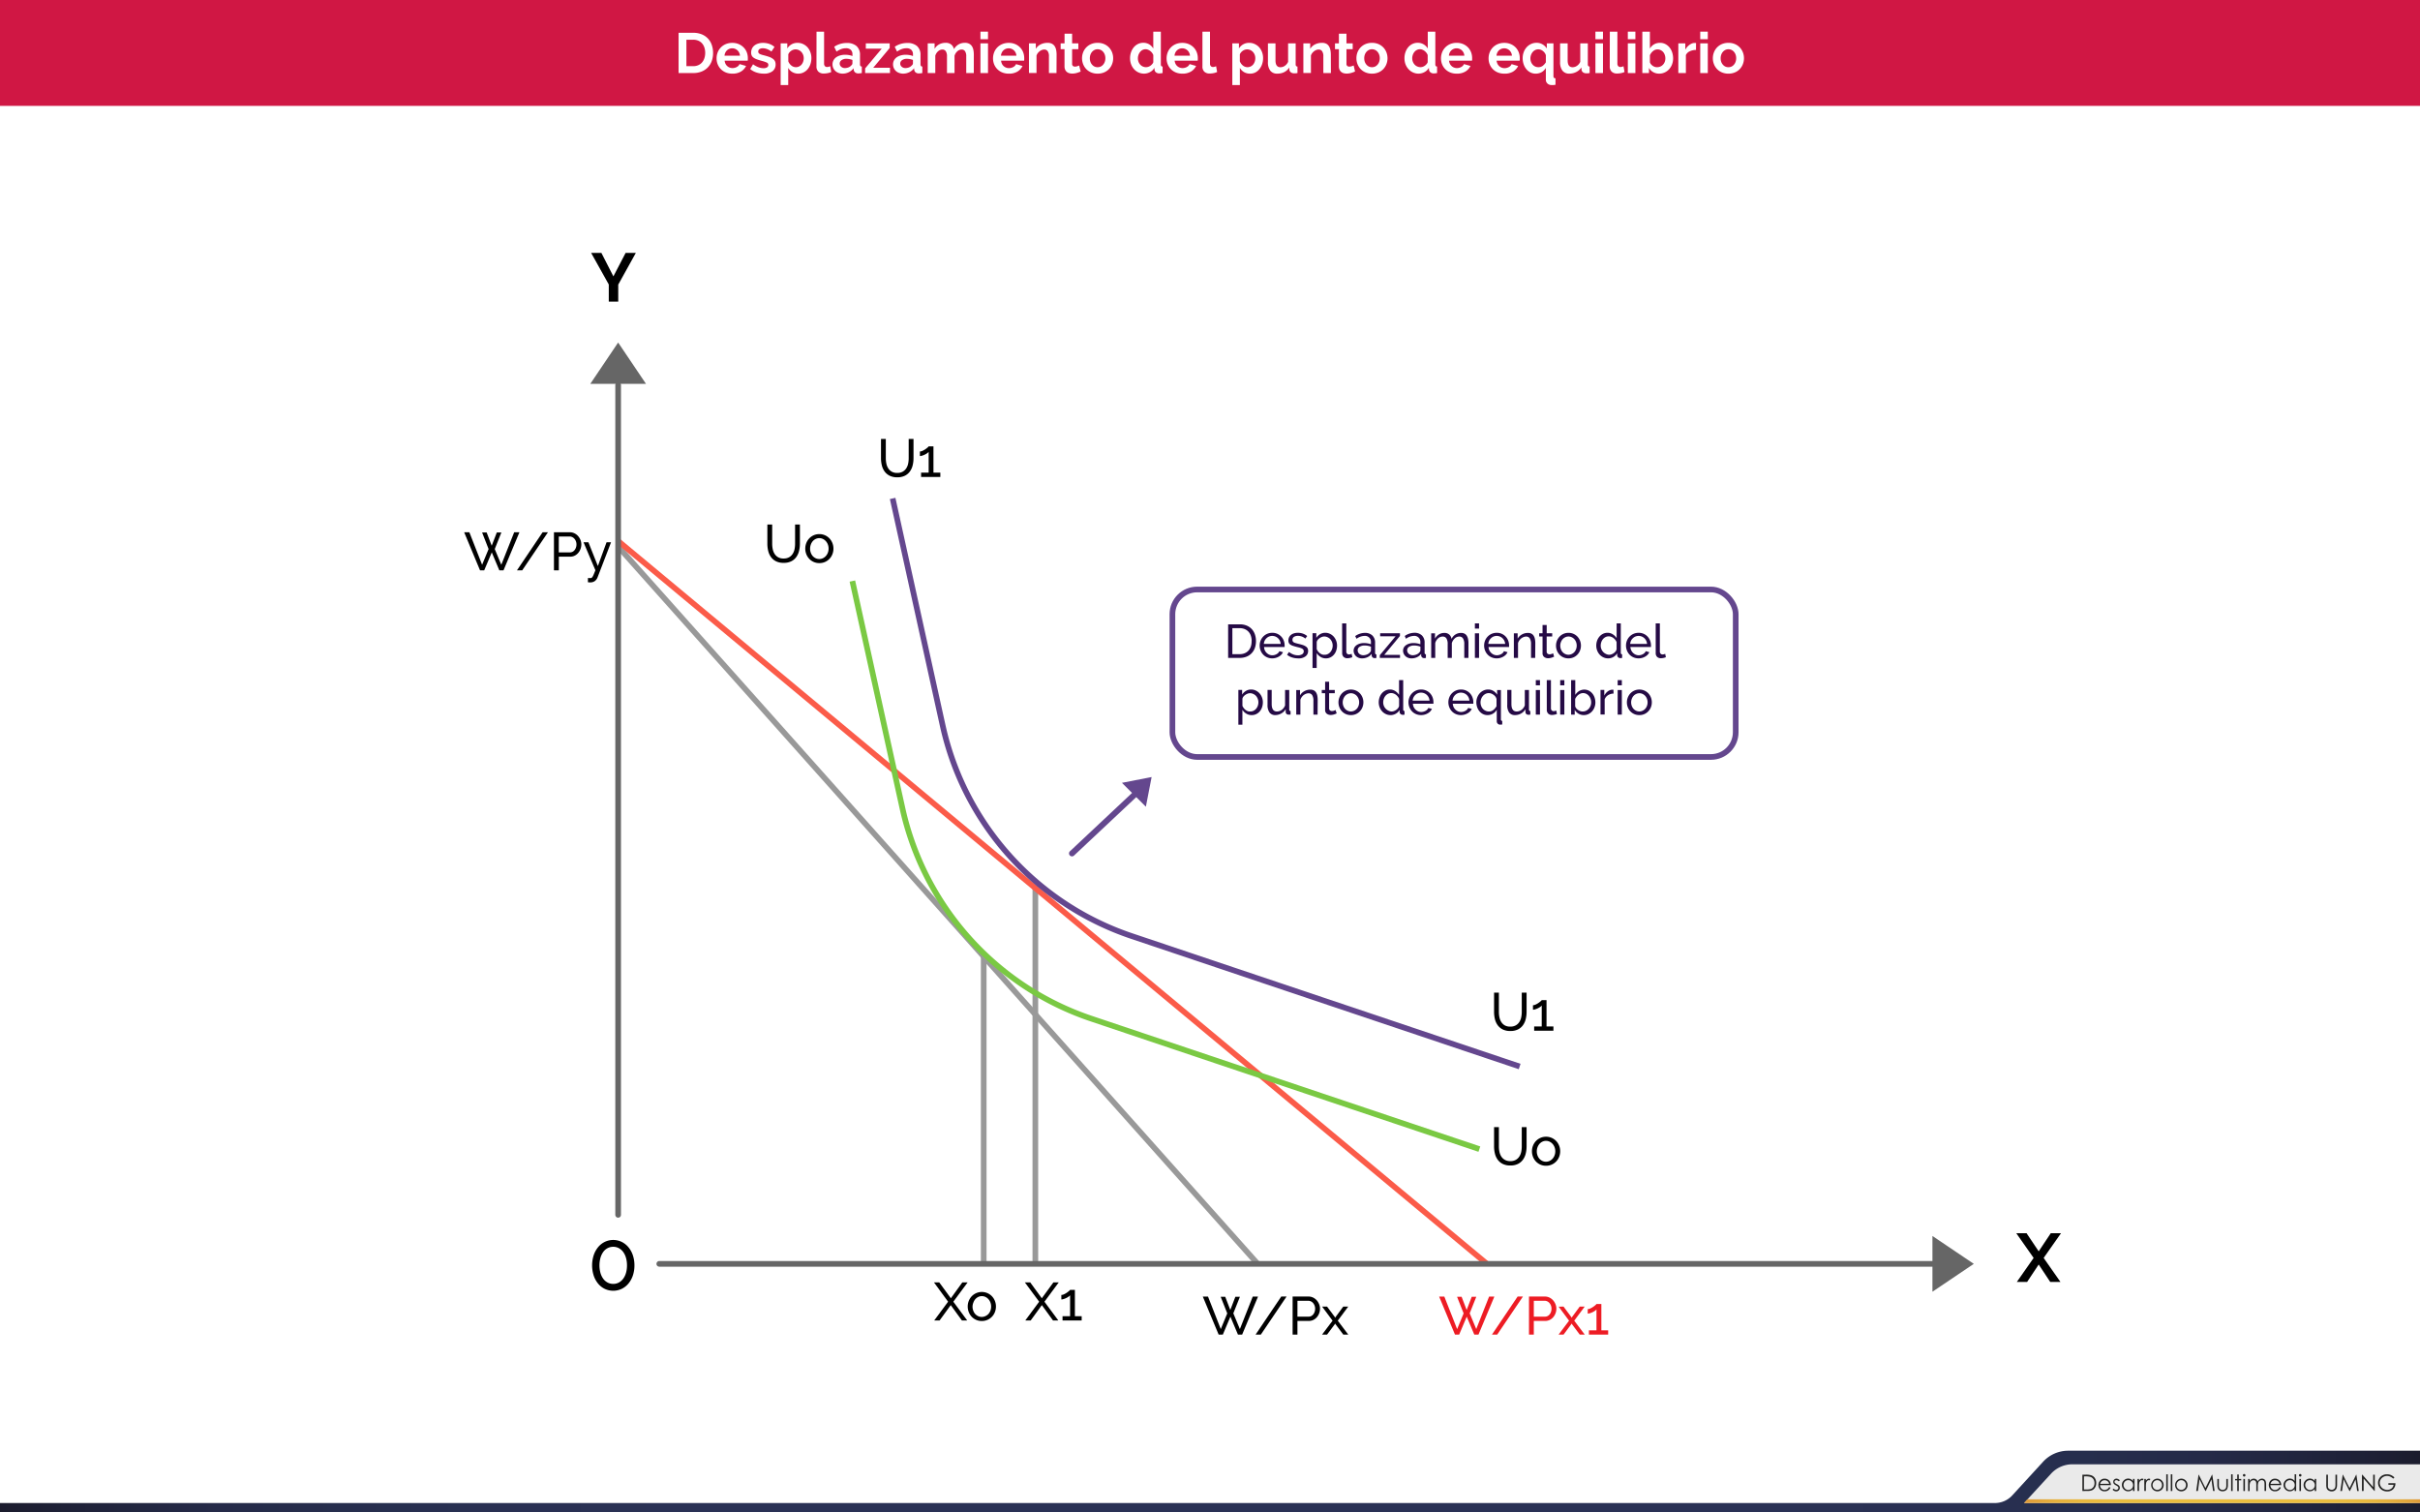 <svg id="Capa_1" data-name="Capa 1" xmlns="http://www.w3.org/2000/svg" xmlns:xlink="http://www.w3.org/1999/xlink" viewBox="0 0 1280 800"><defs><linearGradient id="Degradado_sin_nombre_3" y1="783.67" x2="1280.05" y2="783.67" gradientUnits="userSpaceOnUse"><stop offset="0" stop-color="#1b1c2d"/><stop offset="0.02" stop-color="#1e2035"/><stop offset="0.05" stop-color="#21253e"/><stop offset="0.09" stop-color="#252a48"/><stop offset="0.14" stop-color="#262e4d"/><stop offset="0.2" stop-color="#293052"/><stop offset="0.28" stop-color="#2a3155"/><stop offset="0.51" stop-color="#2a3155"/><stop offset="0.73" stop-color="#2a3155"/><stop offset="0.81" stop-color="#293052"/><stop offset="0.86" stop-color="#262e4d"/><stop offset="0.91" stop-color="#252a48"/><stop offset="0.95" stop-color="#21253e"/><stop offset="0.98" stop-color="#1e2035"/><stop offset="1" stop-color="#1b1c2d"/></linearGradient><linearGradient id="Degradado_sin_nombre_2" x1="1070.54" y1="794.02" x2="1280" y2="794.02" gradientUnits="userSpaceOnUse"><stop offset="0" stop-color="#de9b3a"/><stop offset="0.03" stop-color="#e1a33b"/><stop offset="0.08" stop-color="#e6b13d"/><stop offset="0.15" stop-color="#e9b93e"/><stop offset="0.24" stop-color="#ebbe3f"/><stop offset="0.51" stop-color="#ebbe3f"/><stop offset="0.77" stop-color="#ebbe3f"/><stop offset="0.86" stop-color="#e9b93e"/><stop offset="0.92" stop-color="#e6b13d"/><stop offset="0.98" stop-color="#e1a33b"/><stop offset="1" stop-color="#de9b3a"/></linearGradient></defs><title>p7h1</title><rect width="1280" height="800" fill="#fff"/><line x1="326.95" y1="289.08" x2="665.23" y2="668.49" fill="none" stroke="#999" stroke-miterlimit="10" stroke-width="3"/><line x1="547.62" y1="668.49" x2="547.62" y2="468.37" fill="none" stroke="#999" stroke-miterlimit="10" stroke-width="3"/><line x1="326.95" y1="286.17" x2="786.48" y2="668.49" fill="none" stroke="#fb5b49" stroke-miterlimit="10" stroke-width="3"/><path id="_Trazado_" data-name="&lt;Trazado&gt;" d="M1080.65,773.16,1064.3,791a12.49,12.49,0,0,1-9.2,4H0v5H1280.05V767.33H1093.91A18,18,0,0,0,1080.65,773.16Z" fill="url(#Degradado_sin_nombre_3)"/><path id="_Trazado_2" data-name="&lt;Trazado&gt;" d="M1070.59,795h209.46V774.51H1096.13a15.29,15.29,0,0,0-11.26,4.95Z" fill="#eaeaea"/><path d="M1101.43,788.65V780h1.79a9.13,9.13,0,0,1,2.81.31,3.75,3.75,0,0,1,2,1.52,4.63,4.63,0,0,1,.71,2.58,4.53,4.53,0,0,1-.56,2.28,3.59,3.59,0,0,1-1.45,1.45,5.47,5.47,0,0,1-2.5.47Zm.83-.81h1a9.28,9.28,0,0,0,2.48-.22,2.85,2.85,0,0,0,1.53-1.14,3.5,3.5,0,0,0,.56-2,3.69,3.69,0,0,0-.6-2.13,3,3,0,0,0-1.68-1.21,10.16,10.16,0,0,0-2.67-.25h-.61Z" fill="#222221"/><path d="M1115.59,786.53l.69.36a3.75,3.75,0,0,1-.79,1.08,3.12,3.12,0,0,1-1,.62,3.5,3.5,0,0,1-1.26.21,3,3,0,0,1-2.44-1,3.45,3.45,0,0,1-.88-2.31,3.41,3.41,0,0,1,.75-2.16,3,3,0,0,1,2.53-1.21,3.15,3.15,0,0,1,2.6,1.24,3.45,3.45,0,0,1,.7,2.18h-5.74a2.6,2.6,0,0,0,.71,1.82,2.26,2.26,0,0,0,1.7.71,2.73,2.73,0,0,0,.95-.17,2.49,2.49,0,0,0,.78-.45A3.81,3.81,0,0,0,1115.59,786.53Zm0-1.72a2.72,2.72,0,0,0-.48-1,2.27,2.27,0,0,0-.83-.63,2.55,2.55,0,0,0-1.09-.24,2.34,2.34,0,0,0-1.61.6,2.73,2.73,0,0,0-.75,1.32Z" fill="#222221"/><path d="M1121.22,783l-.53.54a1.89,1.89,0,0,0-1.29-.64,1,1,0,0,0-.68.26.81.81,0,0,0-.29.62.91.91,0,0,0,.24.59,3.3,3.3,0,0,0,1,.67,3.69,3.69,0,0,1,1.25.91,1.67,1.67,0,0,1,.32,1,1.8,1.8,0,0,1-.55,1.33,1.88,1.88,0,0,1-1.38.54,2.41,2.41,0,0,1-1.05-.24,2.29,2.29,0,0,1-.83-.66l.52-.59a1.79,1.79,0,0,0,1.33.71,1.2,1.2,0,0,0,.84-.32,1,1,0,0,0,.35-.74,1,1,0,0,0-.23-.63,3.69,3.69,0,0,0-1-.68,3.3,3.3,0,0,1-1.17-.88,1.65,1.65,0,0,1-.31-1,1.61,1.61,0,0,1,.5-1.21,1.73,1.73,0,0,1,1.25-.48A2.6,2.6,0,0,1,1121.22,783Z" fill="#222221"/><path d="M1129,782.27v6.38h-.81v-1.1a3.52,3.52,0,0,1-1.16.94,3.23,3.23,0,0,1-3.71-.67,3.29,3.29,0,0,1-1-2.39,3.23,3.23,0,0,1,1-2.36,3.15,3.15,0,0,1,2.33-1,3,3,0,0,1,1.42.33,3.23,3.23,0,0,1,1.12,1v-1.17Zm-3.28.63a2.48,2.48,0,0,0-2.19,1.28,2.58,2.58,0,0,0,0,2.58,2.51,2.51,0,0,0,.93,1,2.43,2.43,0,0,0,1.25.34,2.57,2.57,0,0,0,1.28-.34,2.38,2.38,0,0,0,.93-.92,2.63,2.63,0,0,0,.32-1.31,2.54,2.54,0,0,0-.73-1.85A2.41,2.41,0,0,0,1125.75,782.9Z" fill="#222221"/><path d="M1130.56,782.27h.84v.93a2.94,2.94,0,0,1,.79-.82,1.56,1.56,0,0,1,.87-.27,1.5,1.5,0,0,1,.73.22l-.43.69a1.14,1.14,0,0,0-.43-.11,1.19,1.19,0,0,0-.79.34,2.13,2.13,0,0,0-.58,1,10,10,0,0,0-.15,2.2v2.16h-.84Z" fill="#222221"/><path d="M1134.17,782.27h.84v.93a2.94,2.94,0,0,1,.79-.82,1.56,1.56,0,0,1,.87-.27,1.5,1.5,0,0,1,.73.22l-.43.69a1.14,1.14,0,0,0-.43-.11,1.19,1.19,0,0,0-.79.34,2.13,2.13,0,0,0-.58,1,10,10,0,0,0-.15,2.2v2.16h-.84Z" fill="#222221"/><path d="M1141.06,782.11a3.16,3.16,0,0,1,2.44,1.07,3.42,3.42,0,0,1,0,4.64,3.37,3.37,0,0,1-4.79,0,3.41,3.41,0,0,1,0-4.63A3.15,3.15,0,0,1,1141.06,782.11Zm0,.8a2.37,2.37,0,0,0-1.76.76,2.53,2.53,0,0,0-.74,1.83,2.6,2.6,0,0,0,.33,1.29,2.37,2.37,0,0,0,.91.92,2.57,2.57,0,0,0,2.5,0,2.38,2.38,0,0,0,.91-.92,2.59,2.59,0,0,0,.33-1.29,2.52,2.52,0,0,0-.74-1.83A2.37,2.37,0,0,0,1141.06,782.91Z" fill="#222221"/><path d="M1145.78,779.81h.82v8.84h-.82Z" fill="#222221"/><path d="M1148.18,779.81h.82v8.84h-.82Z" fill="#222221"/><path d="M1153.73,782.11a3.16,3.16,0,0,1,2.44,1.07,3.42,3.42,0,0,1,0,4.64,3.37,3.37,0,0,1-4.79,0,3.41,3.41,0,0,1,0-4.63A3.15,3.15,0,0,1,1153.73,782.11Zm0,.8a2.37,2.37,0,0,0-1.76.76,2.53,2.53,0,0,0-.74,1.83,2.6,2.6,0,0,0,.33,1.29,2.37,2.37,0,0,0,.91.92,2.57,2.57,0,0,0,2.5,0,2.38,2.38,0,0,0,.91-.92,2.59,2.59,0,0,0,.33-1.29,2.52,2.52,0,0,0-.74-1.83A2.37,2.37,0,0,0,1153.72,782.91Z" fill="#222221"/><path d="M1161.63,788.65l1.23-8.62h.14l3.5,7.07L1170,780h.14l1.24,8.62h-.84l-.85-6.16-3,6.16h-.22l-3.08-6.21-.85,6.21Z" fill="#222221"/><path d="M1172.81,782.27h.82v3a6.36,6.36,0,0,0,.12,1.5,1.68,1.68,0,0,0,.67.93,2,2,0,0,0,1.18.34,2,2,0,0,0,1.17-.33,1.7,1.7,0,0,0,.66-.87,6.15,6.15,0,0,0,.12-1.56v-3h.84v3.13a5,5,0,0,1-.31,2,2.35,2.35,0,0,1-.93,1,2.92,2.92,0,0,1-1.55.38,3,3,0,0,1-1.56-.38,2.33,2.33,0,0,1-.93-1.05,5.15,5.15,0,0,1-.31-2Z" fill="#222221"/><path d="M1180.09,779.81h.82v8.84h-.82Z" fill="#222221"/><path d="M1183.33,779.91h.82v2.37h1.3V783h-1.3v5.67h-.82V783h-1.12v-.71h1.12Z" fill="#222221"/><path d="M1187,779.65a.65.65,0,0,1,.48.2.66.66,0,0,1,.2.48.67.67,0,0,1-1.35,0,.66.66,0,0,1,.2-.48A.65.65,0,0,1,1187,779.65Zm-.41,2.63h.82v6.38h-.82Z" fill="#222221"/><path d="M1189.08,782.27h.82v1.1a3.19,3.19,0,0,1,.88-.89,2.5,2.5,0,0,1,1.31-.37,2.18,2.18,0,0,1,.88.18,1.9,1.9,0,0,1,.68.48,2.59,2.59,0,0,1,.46.86,3,3,0,0,1,1-1.14,2.42,2.42,0,0,1,1.32-.39,2.07,2.07,0,0,1,1.17.33,2,2,0,0,1,.75.93,5,5,0,0,1,.25,1.79v3.48h-.84v-3.48a4.57,4.57,0,0,0-.15-1.41,1.27,1.27,0,0,0-.5-.62,1.49,1.49,0,0,0-.84-.23,1.84,1.84,0,0,0-1.09.35,2,2,0,0,0-.72.94,6,6,0,0,0-.23,2v2.5h-.82v-3.26a5.6,5.6,0,0,0-.14-1.57,1.31,1.31,0,0,0-.5-.66,1.45,1.45,0,0,0-.85-.25,1.83,1.83,0,0,0-1.06.34,2,2,0,0,0-.73.92,5,5,0,0,0-.24,1.78v2.7h-.82Z" fill="#222221"/><path d="M1205.71,786.53l.69.36a3.75,3.75,0,0,1-.79,1.08,3.12,3.12,0,0,1-1,.62,3.5,3.5,0,0,1-1.26.21,3,3,0,0,1-2.44-1,3.45,3.45,0,0,1-.88-2.31,3.41,3.41,0,0,1,.75-2.16,3,3,0,0,1,2.53-1.21,3.15,3.15,0,0,1,2.6,1.24,3.45,3.45,0,0,1,.7,2.18h-5.74a2.6,2.6,0,0,0,.71,1.82,2.26,2.26,0,0,0,1.7.71,2.73,2.73,0,0,0,.95-.17,2.49,2.49,0,0,0,.78-.45A3.81,3.81,0,0,0,1205.71,786.53Zm0-1.72a2.72,2.72,0,0,0-.48-1,2.27,2.27,0,0,0-.83-.63,2.55,2.55,0,0,0-1.09-.24,2.34,2.34,0,0,0-1.61.6,2.73,2.73,0,0,0-.75,1.32Z" fill="#222221"/><path d="M1214.5,779.81v8.84h-.81v-1.1a3.52,3.52,0,0,1-1.16.94,3.23,3.23,0,0,1-3.71-.67,3.29,3.29,0,0,1-1-2.39,3.23,3.23,0,0,1,1-2.36,3.15,3.15,0,0,1,2.33-1,3,3,0,0,1,1.42.33,3.23,3.23,0,0,1,1.12,1v-3.63Zm-3.28,3.09a2.48,2.48,0,0,0-2.19,1.28,2.58,2.58,0,0,0,0,2.58,2.51,2.51,0,0,0,.93,1,2.43,2.43,0,0,0,1.25.34,2.57,2.57,0,0,0,1.28-.34,2.38,2.38,0,0,0,.93-.92,2.63,2.63,0,0,0,.32-1.31,2.54,2.54,0,0,0-.73-1.85A2.41,2.41,0,0,0,1211.22,782.9Z" fill="#222221"/><path d="M1216.64,779.65a.65.65,0,0,1,.48.2.66.66,0,0,1,.2.48.67.67,0,0,1-1.35,0,.66.66,0,0,1,.2-.48A.65.65,0,0,1,1216.64,779.65Zm-.41,2.63h.82v6.38h-.82Z" fill="#222221"/><path d="M1225.11,782.27v6.38h-.81v-1.1a3.52,3.52,0,0,1-1.16.94,3.23,3.23,0,0,1-3.71-.67,3.29,3.29,0,0,1-1-2.39,3.23,3.23,0,0,1,1-2.36,3.15,3.15,0,0,1,2.33-1,3,3,0,0,1,1.42.33,3.23,3.23,0,0,1,1.12,1v-1.17Zm-3.28.63a2.48,2.48,0,0,0-2.19,1.28,2.58,2.58,0,0,0,0,2.58,2.51,2.51,0,0,0,.93,1,2.43,2.43,0,0,0,1.25.34,2.57,2.57,0,0,0,1.28-.34,2.38,2.38,0,0,0,.93-.92,2.63,2.63,0,0,0,.32-1.31,2.54,2.54,0,0,0-.73-1.85A2.41,2.41,0,0,0,1221.83,782.9Z" fill="#222221"/><path d="M1230.44,780h.86v5.2a10.76,10.76,0,0,0,0,1.15,1.91,1.91,0,0,0,.3.85,1.76,1.76,0,0,0,.72.57,2.26,2.26,0,0,0,1,.23,1.93,1.93,0,0,0,.82-.18,1.82,1.82,0,0,0,.66-.5,2.06,2.06,0,0,0,.39-.78,6.45,6.45,0,0,0,.09-1.35V780h.86v5.2a6.34,6.34,0,0,1-.23,1.87,2.54,2.54,0,0,1-.9,1.24,2.58,2.58,0,0,1-1.64.53,3.14,3.14,0,0,1-1.79-.5,2.4,2.4,0,0,1-1-1.32,7,7,0,0,1-.16-1.82Z" fill="#222221"/><path d="M1237.88,788.65l1.23-8.62h.14l3.5,7.07,3.47-7.07h.14l1.24,8.62h-.84l-.85-6.16-3,6.16h-.22l-3.08-6.21-.85,6.21Z" fill="#222221"/><path d="M1249.3,788.65V780h.19l5.74,6.61V780h.85v8.62h-.19l-5.69-6.53v6.53Z" fill="#222221"/><path d="M1266.49,781.48l-.67.63a5.1,5.1,0,0,0-1.58-1.08,4.25,4.25,0,0,0-1.67-.37,4,4,0,0,0-1.93.5,3.62,3.62,0,0,0-1.42,1.35,3.49,3.49,0,0,0-.5,1.8,3.56,3.56,0,0,0,.52,1.85,3.7,3.7,0,0,0,1.44,1.38,4.15,4.15,0,0,0,2,.5,3.45,3.45,0,0,0,2.25-.75,3,3,0,0,0,1.09-1.95h-2.75v-.83H1267a4.33,4.33,0,0,1-1.19,3.17,4.25,4.25,0,0,1-3.14,1.17,4.72,4.72,0,0,1-3.79-1.63,4.33,4.33,0,0,1-1.07-2.9,4.45,4.45,0,0,1,.62-2.28,4.37,4.37,0,0,1,1.69-1.65,4.92,4.92,0,0,1,2.43-.59,5.39,5.39,0,0,1,2.06.4A6.16,6.16,0,0,1,1266.49,781.48Z" fill="#222221"/><polygon id="_Trazado_3" data-name="&lt;Trazado&gt;" points="1072.35 793.03 1070.54 795 1280 795 1280 793.03 1072.35 793.03" fill="url(#Degradado_sin_nombre_2)"/><rect width="1280" height="56" fill="#d01744"/><path d="M358.92,38.65V17.35h7.74a11.57,11.57,0,0,1,4.58.84,9.2,9.2,0,0,1,5.26,5.66,12.68,12.68,0,0,1,.66,4.13,12.48,12.48,0,0,1-.73,4.39,9.39,9.39,0,0,1-2.12,3.36A9.54,9.54,0,0,1,371,37.88a11.71,11.71,0,0,1-4.33.76ZM373,28a9.06,9.06,0,0,0-.42-2.82,6.31,6.31,0,0,0-1.23-2.22,5.48,5.48,0,0,0-2-1.44,6.74,6.74,0,0,0-2.69-.51h-3.6V35h3.6a6.47,6.47,0,0,0,2.71-.54,5.57,5.57,0,0,0,2-1.49,6.62,6.62,0,0,0,1.21-2.23A9,9,0,0,0,373,28Z" fill="#fff"/><path d="M387.3,38.95a8.73,8.73,0,0,1-3.42-.64A7.71,7.71,0,0,1,379.6,34a8.29,8.29,0,0,1-.58-3.09,8.76,8.76,0,0,1,.57-3.17,7.71,7.71,0,0,1,1.65-2.61,7.88,7.88,0,0,1,2.63-1.79,8.74,8.74,0,0,1,3.46-.66,8.53,8.53,0,0,1,3.43.66,7.91,7.91,0,0,1,2.58,1.77A7.52,7.52,0,0,1,395,27.67a8.6,8.6,0,0,1,.55,3.06q0,.39,0,.75a3.09,3.09,0,0,1-.08.6H383.28a4.68,4.68,0,0,0,.45,1.65,4.07,4.07,0,0,0,.93,1.23,4,4,0,0,0,1.29.78,4.24,4.24,0,0,0,1.5.27,4.64,4.64,0,0,0,2.26-.58,3.1,3.1,0,0,0,1.46-1.54l3.45,1a7,7,0,0,1-2.78,3A8.6,8.6,0,0,1,387.3,38.95Zm4.08-9.48a4.18,4.18,0,0,0-1.3-2.83,4.1,4.1,0,0,0-5.57,0,4.12,4.12,0,0,0-.88,1.23,4.32,4.32,0,0,0-.41,1.59Z" fill="#fff"/><path d="M403.92,38.95a12.17,12.17,0,0,1-3.87-.63,9.43,9.43,0,0,1-3.24-1.8l1.5-2.52a12.87,12.87,0,0,0,2.8,1.54,7.51,7.51,0,0,0,2.71.53,3.43,3.43,0,0,0,1.89-.45,1.45,1.45,0,0,0,.69-1.29,1.29,1.29,0,0,0-.81-1.23,17.63,17.63,0,0,0-2.64-.9q-1.53-.42-2.61-.81a6.7,6.7,0,0,1-1.74-.88,3,3,0,0,1-1-1.14,3.64,3.64,0,0,1-.3-1.54,4.89,4.89,0,0,1,.46-2.16,4.7,4.7,0,0,1,1.3-1.63,6,6,0,0,1,2-1,8,8,0,0,1,2.45-.36,10.52,10.52,0,0,1,3.31.51,8.07,8.07,0,0,1,2.83,1.65l-1.62,2.43a9.42,9.42,0,0,0-2.33-1.32,6.35,6.35,0,0,0-2.24-.42,3.23,3.23,0,0,0-1.71.42,1.46,1.46,0,0,0-.69,1.35,1.3,1.3,0,0,0,.17.69,1.44,1.44,0,0,0,.52.48,5.07,5.07,0,0,0,.95.41q.58.2,1.46.41,1.62.42,2.77.84a7.57,7.57,0,0,1,1.89,1,3.43,3.43,0,0,1,1.08,1.25,3.83,3.83,0,0,1,.34,1.7,4.37,4.37,0,0,1-1.71,3.64A7.37,7.37,0,0,1,403.92,38.95Z" fill="#fff"/><path d="M422.31,38.95a6.2,6.2,0,0,1-3.24-.83,5.86,5.86,0,0,1-2.16-2.23V45h-4V22.93h3.51v2.7a6.42,6.42,0,0,1,2.25-2.18,6.26,6.26,0,0,1,3.18-.79,6.73,6.73,0,0,1,2.94.65A7.28,7.28,0,0,1,427.09,25a8.12,8.12,0,0,1,1.53,2.58,8.88,8.88,0,0,1,.55,3.14,9.91,9.91,0,0,1-.51,3.21,8.23,8.23,0,0,1-1.42,2.61,6.64,6.64,0,0,1-2.18,1.74A6.08,6.08,0,0,1,422.31,38.95ZM421,35.53a3.62,3.62,0,0,0,1.67-.39,4,4,0,0,0,1.3-1,4.93,4.93,0,0,0,.84-1.53,5.48,5.48,0,0,0,.3-1.8,5.09,5.09,0,0,0-.33-1.85,4.6,4.6,0,0,0-.92-1.48,4.27,4.27,0,0,0-1.38-1,4.12,4.12,0,0,0-1.72-.36,3.78,3.78,0,0,0-1.17.2,4.13,4.13,0,0,0-1.11.55,4.91,4.91,0,0,0-.92.84,3.5,3.5,0,0,0-.61,1.05v3.69a5.33,5.33,0,0,0,1.65,2.24A3.78,3.78,0,0,0,421,35.53Z" fill="#fff"/><path d="M431.88,16.75h4V33.61a2,2,0,0,0,.42,1.35,1.51,1.51,0,0,0,1.2.48,3,3,0,0,0,.79-.12,5.4,5.4,0,0,0,.83-.3l.54,3.06a7.72,7.72,0,0,1-1.89.6,10.34,10.34,0,0,1-2,.21,4,4,0,0,1-2.92-1,3.81,3.81,0,0,1-1-2.87Z" fill="#fff"/><path d="M445.71,38.95a6,6,0,0,1-2.13-.37,5.11,5.11,0,0,1-1.71-1,4.87,4.87,0,0,1-1.12-1.58,4.76,4.76,0,0,1-.41-2,4.36,4.36,0,0,1,.5-2.06,4.72,4.72,0,0,1,1.38-1.6,6.85,6.85,0,0,1,2.12-1,9.23,9.23,0,0,1,2.7-.37,11.63,11.63,0,0,1,2.05.18,8.35,8.35,0,0,1,1.79.51v-.9a3.15,3.15,0,0,0-.88-2.4,3.68,3.68,0,0,0-2.62-.84,7,7,0,0,0-2.46.45,11.39,11.39,0,0,0-2.46,1.32l-1.23-2.55a11.61,11.61,0,0,1,6.54-2A7.67,7.67,0,0,1,453,24.32a6.1,6.1,0,0,1,1.88,4.82V34a1.41,1.41,0,0,0,.23.9,1,1,0,0,0,.73.3v3.42a9,9,0,0,1-1.77.21,2.68,2.68,0,0,1-1.75-.51,2.19,2.19,0,0,1-.76-1.35l-.09-.87a7,7,0,0,1-2.55,2.1A7.33,7.33,0,0,1,445.71,38.95ZM446.85,36a5.24,5.24,0,0,0,1.94-.36,3.51,3.51,0,0,0,1.42-1,1.45,1.45,0,0,0,.66-1.14v-1.8a9.94,9.94,0,0,0-1.56-.43,8.46,8.46,0,0,0-1.62-.17,4.3,4.3,0,0,0-2.55.71,2.12,2.12,0,0,0-1,1.79,2.15,2.15,0,0,0,.78,1.69A2.83,2.83,0,0,0,446.85,36Z" fill="#fff"/><path d="M457.59,36.19l8.76-10.44h-8.4V22.93h12.63v2.46l-8.7,10.44h8.85v2.82H457.59Z" fill="#fff"/><path d="M477.72,38.95a6,6,0,0,1-2.13-.37,5.11,5.11,0,0,1-1.71-1,4.87,4.87,0,0,1-1.12-1.58,4.76,4.76,0,0,1-.41-2,4.36,4.36,0,0,1,.5-2.06,4.72,4.72,0,0,1,1.38-1.6,6.85,6.85,0,0,1,2.12-1,9.23,9.23,0,0,1,2.7-.37,11.63,11.63,0,0,1,2.05.18,8.35,8.35,0,0,1,1.79.51v-.9a3.15,3.15,0,0,0-.88-2.4,3.68,3.68,0,0,0-2.62-.84,7,7,0,0,0-2.46.45,11.39,11.39,0,0,0-2.46,1.32l-1.23-2.55a11.61,11.61,0,0,1,6.54-2A7.67,7.67,0,0,1,485,24.32a6.1,6.1,0,0,1,1.88,4.82V34a1.41,1.41,0,0,0,.23.9,1,1,0,0,0,.73.3v3.42a9,9,0,0,1-1.77.21,2.68,2.68,0,0,1-1.75-.51,2.19,2.19,0,0,1-.76-1.35l-.09-.87a7,7,0,0,1-2.55,2.1A7.33,7.33,0,0,1,477.72,38.95ZM478.86,36a5.24,5.24,0,0,0,1.94-.36,3.51,3.51,0,0,0,1.42-1,1.45,1.45,0,0,0,.66-1.14v-1.8a9.94,9.94,0,0,0-1.56-.43,8.46,8.46,0,0,0-1.62-.17,4.3,4.3,0,0,0-2.55.71,2.12,2.12,0,0,0-1,1.79,2.15,2.15,0,0,0,.78,1.69A2.83,2.83,0,0,0,478.86,36Z" fill="#fff"/><path d="M515.07,38.65h-4V29.83a4.68,4.68,0,0,0-.65-2.76,2.1,2.1,0,0,0-1.79-.87,3.37,3.37,0,0,0-2.25.92,5,5,0,0,0-1.5,2.38v9.15h-4V29.83a4.68,4.68,0,0,0-.65-2.76,2.1,2.1,0,0,0-1.78-.87,3.42,3.42,0,0,0-2.24.9,4.89,4.89,0,0,0-1.51,2.37v9.18h-4V22.93h3.63v2.91a6,6,0,0,1,2.39-2.36,7.12,7.12,0,0,1,3.46-.83,4.46,4.46,0,0,1,3.06,1A4.3,4.3,0,0,1,504.57,26,6.79,6.79,0,0,1,507,23.51a6.56,6.56,0,0,1,3.36-.86,4.68,4.68,0,0,1,2.37.54,3.91,3.91,0,0,1,1.44,1.41,5.9,5.9,0,0,1,.71,2,13,13,0,0,1,.2,2.25Z" fill="#fff"/><path d="M518.58,20.74v-4h4v4Zm0,17.91V22.93h4V38.65Z" fill="#fff"/><path d="M533.52,38.95a8.73,8.73,0,0,1-3.42-.64A7.71,7.71,0,0,1,525.82,34a8.29,8.29,0,0,1-.58-3.09,8.76,8.76,0,0,1,.57-3.17,7.72,7.72,0,0,1,1.65-2.61,7.89,7.89,0,0,1,2.63-1.79,8.75,8.75,0,0,1,3.47-.66,8.53,8.53,0,0,1,3.43.66,7.91,7.91,0,0,1,2.58,1.77,7.52,7.52,0,0,1,1.62,2.58,8.6,8.6,0,0,1,.55,3.06q0,.39,0,.75a3.09,3.09,0,0,1-.08.6H529.5a4.68,4.68,0,0,0,.45,1.65,4.07,4.07,0,0,0,.93,1.23,4,4,0,0,0,1.29.78,4.25,4.25,0,0,0,1.5.27,4.64,4.64,0,0,0,2.27-.58,3.1,3.1,0,0,0,1.46-1.54l3.45,1a7,7,0,0,1-2.78,3A8.6,8.6,0,0,1,533.52,38.95Zm4.08-9.48a4.18,4.18,0,0,0-1.31-2.83,4.1,4.1,0,0,0-5.56,0,4.1,4.1,0,0,0-.88,1.23,4.32,4.32,0,0,0-.41,1.59Z" fill="#fff"/><path d="M558.81,38.65h-4V29.83a4.6,4.6,0,0,0-.66-2.76,2.17,2.17,0,0,0-1.83-.87,3.44,3.44,0,0,0-1.23.24,4.56,4.56,0,0,0-1.19.67,5.5,5.5,0,0,0-1,1,4.09,4.09,0,0,0-.66,1.32v9.18h-4V22.93h3.63v2.91a6,6,0,0,1,2.52-2.34,8.09,8.09,0,0,1,3.72-.84,4.74,4.74,0,0,1,2.4.54,3.91,3.91,0,0,1,1.44,1.41,5.92,5.92,0,0,1,.71,2,13,13,0,0,1,.2,2.25Z" fill="#fff"/><path d="M571.59,37.84a18.14,18.14,0,0,1-2,.72,8.3,8.3,0,0,1-2.46.36,5.72,5.72,0,0,1-1.57-.21,3.44,3.44,0,0,1-1.29-.67,3.28,3.28,0,0,1-.89-1.2,4.34,4.34,0,0,1-.33-1.78V26H561V22.93h2.07v-5.1h4v5.1h3.3V26h-3.3V33.7a1.43,1.43,0,0,0,.43,1.19,1.66,1.66,0,0,0,1.07.34,3.71,3.71,0,0,0,1.23-.21q.6-.21,1-.36Z" fill="#fff"/><path d="M580.56,38.95a8.62,8.62,0,0,1-3.45-.66,7.74,7.74,0,0,1-2.59-1.78,7.88,7.88,0,0,1-1.63-2.6,8.47,8.47,0,0,1-.57-3.09,8.56,8.56,0,0,1,.57-3.12,7.88,7.88,0,0,1,1.63-2.59,7.76,7.76,0,0,1,2.59-1.79,8.64,8.64,0,0,1,3.45-.66,8.53,8.53,0,0,1,3.44.66,7.81,7.81,0,0,1,2.58,1.79,7.91,7.91,0,0,1,1.63,2.59,8.56,8.56,0,0,1,.57,3.12,8.47,8.47,0,0,1-.57,3.09,8,8,0,0,1-1.62,2.6A7.58,7.58,0,0,1,584,38.29,8.62,8.62,0,0,1,580.56,38.95Zm-4.11-8.13a5.48,5.48,0,0,0,.31,1.91,4.66,4.66,0,0,0,.87,1.48,3.87,3.87,0,0,0,1.3,1,4,4,0,0,0,3.24,0,3.87,3.87,0,0,0,1.3-1,4.61,4.61,0,0,0,.87-1.5,5.6,5.6,0,0,0,.32-1.92,5.51,5.51,0,0,0-.32-1.89,4.62,4.62,0,0,0-.87-1.5,3.88,3.88,0,0,0-1.3-1,3.82,3.82,0,0,0-1.62-.35,3.69,3.69,0,0,0-1.62.36,4.08,4.08,0,0,0-1.3,1,4.62,4.62,0,0,0-.87,1.5A5.51,5.51,0,0,0,576.45,30.82Z" fill="#fff"/><path d="M605.19,38.95a7.1,7.1,0,0,1-5.37-2.37A8.12,8.12,0,0,1,598.27,34a9.05,9.05,0,0,1-.55-3.2,9.4,9.4,0,0,1,.52-3.18A8.36,8.36,0,0,1,599.7,25a6.72,6.72,0,0,1,2.22-1.74,6.34,6.34,0,0,1,2.82-.63,6,6,0,0,1,3.14.84A6.09,6.09,0,0,1,610,25.69V16.75h4V34a1.49,1.49,0,0,0,.21.9.93.93,0,0,0,.72.3v3.42a9.16,9.16,0,0,1-1.71.21,2.78,2.78,0,0,1-1.77-.54,2,2,0,0,1-.78-1.41l-.09-1a5.7,5.7,0,0,1-2.35,2.27A6.7,6.7,0,0,1,605.19,38.95Zm1-3.42a3.75,3.75,0,0,0,1.17-.2,4.11,4.11,0,0,0,1.11-.55,4.85,4.85,0,0,0,.92-.84,3.49,3.49,0,0,0,.62-1V29.14a4.43,4.43,0,0,0-.67-1.21,5,5,0,0,0-1-1,5.17,5.17,0,0,0-1.17-.65,3.32,3.32,0,0,0-1.21-.24,3.61,3.61,0,0,0-1.67.39A3.94,3.94,0,0,0,603,27.53a5.15,5.15,0,0,0-.84,1.54,5.49,5.49,0,0,0-.3,1.8,4.94,4.94,0,0,0,.33,1.83,4.76,4.76,0,0,0,.9,1.47,4.08,4.08,0,0,0,1.37,1A4.2,4.2,0,0,0,606.24,35.53Z" fill="#fff"/><path d="M625.32,38.95a8.73,8.73,0,0,1-3.42-.64A7.71,7.71,0,0,1,617.62,34a8.29,8.29,0,0,1-.58-3.09,8.76,8.76,0,0,1,.57-3.17,7.72,7.72,0,0,1,1.65-2.61,7.89,7.89,0,0,1,2.63-1.79,8.75,8.75,0,0,1,3.47-.66,8.53,8.53,0,0,1,3.43.66,7.91,7.91,0,0,1,2.58,1.77A7.52,7.52,0,0,1,633,27.67a8.6,8.6,0,0,1,.55,3.06q0,.39,0,.75a3.09,3.09,0,0,1-.08.6H621.3a4.68,4.68,0,0,0,.45,1.65,4.07,4.07,0,0,0,.93,1.23,4,4,0,0,0,1.29.78,4.25,4.25,0,0,0,1.5.27,4.64,4.64,0,0,0,2.27-.58,3.1,3.1,0,0,0,1.46-1.54l3.45,1a7,7,0,0,1-2.78,3A8.6,8.6,0,0,1,625.32,38.95Zm4.08-9.48a4.18,4.18,0,0,0-1.31-2.83,4.1,4.1,0,0,0-5.56,0,4.1,4.1,0,0,0-.88,1.23,4.32,4.32,0,0,0-.41,1.59Z" fill="#fff"/><path d="M636,16.75h4V33.61a2,2,0,0,0,.42,1.35,1.51,1.51,0,0,0,1.2.48,3,3,0,0,0,.79-.12,5.39,5.39,0,0,0,.82-.3l.54,3.06a7.73,7.73,0,0,1-1.89.6,10.34,10.34,0,0,1-2,.21,4,4,0,0,1-2.92-1A3.81,3.81,0,0,1,636,35Z" fill="#fff"/><path d="M661.2,38.95a6.2,6.2,0,0,1-3.24-.83,5.87,5.87,0,0,1-2.16-2.23V45h-4V22.93h3.51v2.7a6.42,6.42,0,0,1,2.25-2.18,6.26,6.26,0,0,1,3.18-.79,6.74,6.74,0,0,1,2.94.65A7.28,7.28,0,0,1,666,25a8.14,8.14,0,0,1,1.53,2.58,8.91,8.91,0,0,1,.55,3.14,9.91,9.91,0,0,1-.51,3.21,8.21,8.21,0,0,1-1.43,2.61A6.65,6.65,0,0,1,664,38.32,6.08,6.08,0,0,1,661.2,38.95Zm-1.35-3.42a3.62,3.62,0,0,0,1.67-.39,4,4,0,0,0,1.3-1,4.93,4.93,0,0,0,.84-1.53,5.48,5.48,0,0,0,.3-1.8,5.09,5.09,0,0,0-.33-1.85,4.57,4.57,0,0,0-.92-1.48,4.26,4.26,0,0,0-1.38-1,4.13,4.13,0,0,0-1.72-.36,3.78,3.78,0,0,0-1.17.2,4.13,4.13,0,0,0-1.11.55,4.91,4.91,0,0,0-.92.84,3.5,3.5,0,0,0-.62,1.05v3.69a5.34,5.34,0,0,0,1.65,2.24A3.77,3.77,0,0,0,659.85,35.53Z" fill="#fff"/><path d="M675.59,38.95a4.46,4.46,0,0,1-3.69-1.56,7.23,7.23,0,0,1-1.26-4.62V22.93h4v9q0,3.63,2.61,3.63a4.13,4.13,0,0,0,2.27-.71,5.07,5.07,0,0,0,1.79-2.14V22.93h4V34a1.41,1.41,0,0,0,.23.9,1,1,0,0,0,.73.3v3.42a8.59,8.59,0,0,1-1,.15l-.74,0a2.9,2.9,0,0,1-1.75-.5A2,2,0,0,1,682,37l-.09-1.26a6.7,6.7,0,0,1-2.7,2.43A8.12,8.12,0,0,1,675.59,38.95Z" fill="#fff"/><path d="M703.95,38.65h-4V29.83a4.6,4.6,0,0,0-.66-2.76,2.17,2.17,0,0,0-1.83-.87,3.44,3.44,0,0,0-1.23.24,4.56,4.56,0,0,0-1.19.67,5.5,5.5,0,0,0-1,1,4.09,4.09,0,0,0-.66,1.32v9.18h-4V22.93H693v2.91a6,6,0,0,1,2.52-2.34,8.09,8.09,0,0,1,3.72-.84,4.74,4.74,0,0,1,2.4.54A3.91,3.91,0,0,1,703,24.61a5.92,5.92,0,0,1,.71,2,13,13,0,0,1,.2,2.25Z" fill="#fff"/><path d="M716.72,37.84a18.14,18.14,0,0,1-2,.72,8.3,8.3,0,0,1-2.46.36,5.72,5.72,0,0,1-1.57-.21,3.44,3.44,0,0,1-1.29-.67,3.28,3.28,0,0,1-.89-1.2,4.34,4.34,0,0,1-.33-1.78V26h-2.07V22.93h2.07v-5.1h4v5.1h3.3V26h-3.3V33.7a1.43,1.43,0,0,0,.43,1.19,1.66,1.66,0,0,0,1.07.34A3.71,3.71,0,0,0,715,35q.6-.21,1-.36Z" fill="#fff"/><path d="M725.69,38.95a8.62,8.62,0,0,1-3.45-.66,7.74,7.74,0,0,1-2.59-1.78,7.88,7.88,0,0,1-1.63-2.6,8.47,8.47,0,0,1-.57-3.09A8.56,8.56,0,0,1,718,27.7a7.88,7.88,0,0,1,1.63-2.59,7.76,7.76,0,0,1,2.59-1.79,8.64,8.64,0,0,1,3.45-.66,8.53,8.53,0,0,1,3.44.66,7.81,7.81,0,0,1,2.58,1.79,7.91,7.91,0,0,1,1.63,2.59,8.56,8.56,0,0,1,.57,3.12,8.47,8.47,0,0,1-.57,3.09,8,8,0,0,1-1.62,2.6,7.58,7.58,0,0,1-2.58,1.78A8.62,8.62,0,0,1,725.69,38.95Zm-4.11-8.13a5.48,5.48,0,0,0,.31,1.91,4.66,4.66,0,0,0,.87,1.48,3.87,3.87,0,0,0,1.3,1,4,4,0,0,0,3.24,0,3.87,3.87,0,0,0,1.3-1,4.61,4.61,0,0,0,.87-1.5,5.6,5.6,0,0,0,.32-1.92,5.51,5.51,0,0,0-.32-1.89,4.62,4.62,0,0,0-.87-1.5,3.88,3.88,0,0,0-1.3-1,3.82,3.82,0,0,0-1.62-.35,3.69,3.69,0,0,0-1.62.36,4.08,4.08,0,0,0-1.3,1,4.62,4.62,0,0,0-.87,1.5A5.51,5.51,0,0,0,721.58,30.82Z" fill="#fff"/><path d="M750.32,38.95A7.1,7.1,0,0,1,745,36.58,8.12,8.12,0,0,1,743.41,34a9.05,9.05,0,0,1-.55-3.2,9.4,9.4,0,0,1,.52-3.18A8.36,8.36,0,0,1,744.83,25a6.72,6.72,0,0,1,2.22-1.74,6.34,6.34,0,0,1,2.82-.63,6,6,0,0,1,3.14.84,6.09,6.09,0,0,1,2.17,2.19V16.75h4V34a1.49,1.49,0,0,0,.21.9.93.93,0,0,0,.72.3v3.42a9.16,9.16,0,0,1-1.71.21,2.78,2.78,0,0,1-1.77-.54,2,2,0,0,1-.78-1.41l-.09-1a5.7,5.7,0,0,1-2.35,2.27A6.7,6.7,0,0,1,750.32,38.95Zm1-3.42a3.75,3.75,0,0,0,1.17-.2,4.11,4.11,0,0,0,1.11-.55,4.85,4.85,0,0,0,.92-.84,3.49,3.49,0,0,0,.62-1V29.14a4.43,4.43,0,0,0-.67-1.21,5,5,0,0,0-1-1,5.17,5.17,0,0,0-1.17-.65,3.32,3.32,0,0,0-1.21-.24,3.61,3.61,0,0,0-1.67.39,3.94,3.94,0,0,0-1.31,1.06,5.15,5.15,0,0,0-.84,1.54,5.49,5.49,0,0,0-.3,1.8,4.94,4.94,0,0,0,.33,1.83,4.76,4.76,0,0,0,.9,1.47,4.08,4.08,0,0,0,1.37,1A4.2,4.2,0,0,0,751.37,35.53Z" fill="#fff"/><path d="M770.45,38.95A8.73,8.73,0,0,1,767,38.3,7.71,7.71,0,0,1,762.76,34a8.29,8.29,0,0,1-.58-3.09,8.76,8.76,0,0,1,.57-3.17,7.72,7.72,0,0,1,1.65-2.61A7.89,7.89,0,0,1,767,23.32a8.75,8.75,0,0,1,3.47-.66,8.53,8.53,0,0,1,3.43.66,7.91,7.91,0,0,1,2.58,1.77,7.52,7.52,0,0,1,1.62,2.58,8.6,8.6,0,0,1,.55,3.06q0,.39,0,.75a3.09,3.09,0,0,1-.08.6H766.43a4.68,4.68,0,0,0,.45,1.65,4.07,4.07,0,0,0,.93,1.23,4,4,0,0,0,1.29.78,4.25,4.25,0,0,0,1.5.27,4.64,4.64,0,0,0,2.27-.58,3.1,3.1,0,0,0,1.46-1.54l3.45,1a7,7,0,0,1-2.78,3A8.6,8.6,0,0,1,770.45,38.95Zm4.08-9.48a4.18,4.18,0,0,0-1.31-2.83,4.1,4.1,0,0,0-5.56,0,4.1,4.1,0,0,0-.88,1.23,4.32,4.32,0,0,0-.41,1.59Z" fill="#fff"/><path d="M795.62,38.95a8.73,8.73,0,0,1-3.42-.64A7.71,7.71,0,0,1,787.93,34a8.29,8.29,0,0,1-.58-3.09,8.76,8.76,0,0,1,.57-3.17,7.72,7.72,0,0,1,1.65-2.61,7.89,7.89,0,0,1,2.63-1.79,8.75,8.75,0,0,1,3.47-.66,8.53,8.53,0,0,1,3.43.66,7.91,7.91,0,0,1,2.58,1.77,7.52,7.52,0,0,1,1.62,2.58,8.6,8.6,0,0,1,.55,3.06q0,.39,0,.75a3.09,3.09,0,0,1-.08.6H791.6a4.68,4.68,0,0,0,.45,1.65A4.07,4.07,0,0,0,793,35a4,4,0,0,0,1.29.78,4.25,4.25,0,0,0,1.5.27,4.64,4.64,0,0,0,2.27-.58,3.1,3.1,0,0,0,1.46-1.54l3.45,1a7,7,0,0,1-2.78,3A8.6,8.6,0,0,1,795.62,38.95Zm4.08-9.48a4.18,4.18,0,0,0-1.31-2.83,4.1,4.1,0,0,0-5.56,0,4.1,4.1,0,0,0-.88,1.23,4.32,4.32,0,0,0-.41,1.59Z" fill="#fff"/><path d="M812.24,38.95a6,6,0,0,1-2.76-.64,6.82,6.82,0,0,1-2.17-1.75,8.24,8.24,0,0,1-1.42-2.6,9.74,9.74,0,0,1-.51-3.19,8.93,8.93,0,0,1,.55-3.18A8,8,0,0,1,807.47,25a7.26,7.26,0,0,1,2.34-1.73,6.8,6.8,0,0,1,2.91-.63,6.08,6.08,0,0,1,3.18.83,6.8,6.8,0,0,1,2.25,2.17V22.93h3.51V40.21a1.34,1.34,0,0,0,.24.92,1.21,1.21,0,0,0,.84.29v3.42a11.16,11.16,0,0,1-1.11.14c-.4,0-.76,0-1.08,0a3,3,0,0,1-1.12-.21,3,3,0,0,1-.92-.57,2.84,2.84,0,0,1-.63-.86,2.47,2.47,0,0,1-.24-1.09V35.89a5.85,5.85,0,0,1-2.25,2.29A6.39,6.39,0,0,1,812.24,38.95Zm1.5-3.42a3.65,3.65,0,0,0,2.25-.72,6.48,6.48,0,0,0,1.65-1.86V29.23a3.87,3.87,0,0,0-.58-1.23,5,5,0,0,0-.95-1,4.31,4.31,0,0,0-1.17-.67,3.51,3.51,0,0,0-1.26-.24,3.68,3.68,0,0,0-1.7.39,4.09,4.09,0,0,0-1.32,1.06,5.18,5.18,0,0,0-.87,1.54,5.26,5.26,0,0,0-.32,1.8,5.17,5.17,0,0,0,.32,1.83,4.67,4.67,0,0,0,.87,1.47,4,4,0,0,0,1.33,1A4.1,4.1,0,0,0,813.74,35.53Z" fill="#fff"/><path d="M830.12,38.95a4.46,4.46,0,0,1-3.69-1.56,7.23,7.23,0,0,1-1.26-4.62V22.93h4v9q0,3.63,2.61,3.63a4.13,4.13,0,0,0,2.27-.71,5.07,5.07,0,0,0,1.79-2.14V22.93h4V34a1.41,1.41,0,0,0,.23.9,1,1,0,0,0,.73.3v3.42a8.59,8.59,0,0,1-1,.15l-.74,0a2.9,2.9,0,0,1-1.75-.5,2,2,0,0,1-.79-1.36l-.09-1.26a6.7,6.7,0,0,1-2.7,2.43A8.12,8.12,0,0,1,830.12,38.95Z" fill="#fff"/><path d="M843.86,20.74v-4h4v4Zm0,17.91V22.93h4V38.65Z" fill="#fff"/><path d="M851.48,16.75h4V33.61a2,2,0,0,0,.42,1.35,1.51,1.51,0,0,0,1.2.48,3,3,0,0,0,.79-.12,5.39,5.39,0,0,0,.82-.3l.54,3.06a7.73,7.73,0,0,1-1.89.6,10.34,10.34,0,0,1-2,.21,4,4,0,0,1-2.92-1,3.81,3.81,0,0,1-1-2.87Z" fill="#fff"/><path d="M861,20.74v-4h4v4Zm0,17.91V22.93h4V38.65Z" fill="#fff"/><path d="M877.61,38.95a6.33,6.33,0,0,1-3.21-.81,5.92,5.92,0,0,1-2.22-2.22v2.73h-3.51V16.75h4v8.94a6.07,6.07,0,0,1,2.21-2.24,6.24,6.24,0,0,1,3.2-.79,5.93,5.93,0,0,1,2.79.66,7,7,0,0,1,2.17,1.77,8,8,0,0,1,1.41,2.61,10,10,0,0,1,.5,3.15,9,9,0,0,1-.55,3.18,8,8,0,0,1-1.55,2.57,7.24,7.24,0,0,1-2.34,1.72A6.8,6.8,0,0,1,877.61,38.95Zm-1.11-3.42a4.16,4.16,0,0,0,1.77-.37,4.24,4.24,0,0,0,1.38-1,4.55,4.55,0,0,0,.89-1.47,5.08,5.08,0,0,0,.31-1.8,5.57,5.57,0,0,0-.3-1.83,4.79,4.79,0,0,0-.85-1.53,4.28,4.28,0,0,0-1.31-1,3.52,3.52,0,0,0-1.65-.39,3.68,3.68,0,0,0-2.42.89,5.86,5.86,0,0,0-1.64,2.17v3.75a3.41,3.41,0,0,0,.62,1.08,4.46,4.46,0,0,0,.92.82,4.37,4.37,0,0,0,1.11.54A3.75,3.75,0,0,0,876.5,35.53Z" fill="#fff"/><path d="M897.05,26.41a7.93,7.93,0,0,0-3.27.71,4.13,4.13,0,0,0-2.07,2v9.51h-4V22.93h3.69v3.36a7.2,7.2,0,0,1,1-1.46,7.64,7.64,0,0,1,1.23-1.12,5.71,5.71,0,0,1,1.33-.73,3.69,3.69,0,0,1,1.3-.25h.5a1.65,1.65,0,0,1,.32,0Z" fill="#fff"/><path d="M899.3,20.74v-4h4v4Zm0,17.91V22.93h4V38.65Z" fill="#fff"/><path d="M914.21,38.95a8.62,8.62,0,0,1-3.45-.66,7.74,7.74,0,0,1-2.59-1.78,7.88,7.88,0,0,1-1.63-2.6,8.47,8.47,0,0,1-.57-3.09,8.56,8.56,0,0,1,.57-3.12,7.88,7.88,0,0,1,1.63-2.59,7.76,7.76,0,0,1,2.59-1.79,8.64,8.64,0,0,1,3.45-.66,8.53,8.53,0,0,1,3.44.66,7.81,7.81,0,0,1,2.58,1.79,7.91,7.91,0,0,1,1.63,2.59,8.56,8.56,0,0,1,.57,3.12,8.47,8.47,0,0,1-.57,3.09,8,8,0,0,1-1.62,2.6,7.58,7.58,0,0,1-2.58,1.78A8.62,8.62,0,0,1,914.21,38.95Zm-4.11-8.13a5.48,5.48,0,0,0,.31,1.91,4.66,4.66,0,0,0,.87,1.48,3.87,3.87,0,0,0,1.3,1,4,4,0,0,0,3.24,0,3.87,3.87,0,0,0,1.3-1,4.61,4.61,0,0,0,.87-1.5,5.6,5.6,0,0,0,.32-1.92A5.51,5.51,0,0,0,918,28.9a4.62,4.62,0,0,0-.87-1.5,3.88,3.88,0,0,0-1.3-1,3.82,3.82,0,0,0-1.62-.35,3.69,3.69,0,0,0-1.62.36,4.08,4.08,0,0,0-1.3,1,4.62,4.62,0,0,0-.87,1.5A5.51,5.51,0,0,0,910.1,30.82Z" fill="#fff"/><polygon points="312.22 203.04 326.95 181.17 341.69 203.04 312.22 203.04" fill="#666"/><polygon points="1022.12 653.75 1043.99 668.49 1022.12 683.23 1022.12 653.75" fill="#666"/><path d="M335.57,669.3a16.52,16.52,0,0,1-.84,5.38,13.19,13.19,0,0,1-2.35,4.25,10.68,10.68,0,0,1-3.56,2.79,10.53,10.53,0,0,1-8.94,0,10.45,10.45,0,0,1-3.54-2.79,13.39,13.39,0,0,1-2.32-4.25,17.62,17.62,0,0,1,0-10.75,13.39,13.39,0,0,1,2.32-4.25,10.71,10.71,0,0,1,3.54-2.81,10.33,10.33,0,0,1,8.94,0,11,11,0,0,1,3.56,2.81,13.19,13.19,0,0,1,2.35,4.25A16.52,16.52,0,0,1,335.57,669.3Zm-3.94,0a14.15,14.15,0,0,0-.53-4,9.77,9.77,0,0,0-1.5-3.12,6.94,6.94,0,0,0-2.3-2,6.11,6.11,0,0,0-2.92-.71,6.34,6.34,0,0,0-3,.71,6.66,6.66,0,0,0-2.3,2,10,10,0,0,0-1.48,3.12,15.29,15.29,0,0,0,0,8,9.77,9.77,0,0,0,1.48,3.08,6.73,6.73,0,0,0,2.3,2,6.34,6.34,0,0,0,3,.71,6.11,6.11,0,0,0,2.92-.71,7,7,0,0,0,2.3-2,9.51,9.51,0,0,0,1.5-3.08A14.07,14.07,0,0,0,331.63,669.3Z"/><path d="M318.09,133.77l6.35,12.41,6.46-12.41h5.41L327,150.54v9h-5v-9.07l-9.33-16.7Z"/><path d="M255,281.65h2.41l2.67,7,2.69-7h2.41l-3.49,8.76,3.46,8.31,6.81-17.18h2.78l-8.42,20.13h-2.21l-4-9.5-4,9.5h-2.21l-8.39-20.13h2.75L255,298.72l3.43-8.31Z"/><path d="M289.83,281.53l-13.61,20.13h-2.78L287,281.53Z"/><path d="M293,301.67V281.53h8.39a5.47,5.47,0,0,1,2.45.55,6.18,6.18,0,0,1,1.93,1.47,7,7,0,0,1,1.26,2.07,6.33,6.33,0,0,1,.45,2.34,7,7,0,0,1-.43,2.41,6.65,6.65,0,0,1-1.21,2.07A5.86,5.86,0,0,1,304,293.9a5.4,5.4,0,0,1-2.42.54h-6v7.23Zm2.55-9.5h5.87a3.1,3.1,0,0,0,1.43-.33,3.25,3.25,0,0,0,1.09-.91,4.47,4.47,0,0,0,.71-1.35,5.07,5.07,0,0,0,.26-1.62,4.53,4.53,0,0,0-1.09-3,3.53,3.53,0,0,0-1.16-.88,3.27,3.27,0,0,0-1.4-.31h-5.7Z"/><path d="M311,305.69l.74.08.57,0a1.2,1.2,0,0,0,.61-.16,1.68,1.68,0,0,0,.54-.61,10.72,10.72,0,0,0,.61-1.26q.34-.81.85-2.11l-6.27-14.8h2.58l5,12.56,4.59-12.56h2.38L316,305.55a4.32,4.32,0,0,1-1.32,1.74,3.91,3.91,0,0,1-2.54.75l-.52,0a6.45,6.45,0,0,1-.67-.11Z"/><path d="M414.48,295.41a5.7,5.7,0,0,0,2.92-.68,5.39,5.39,0,0,0,1.86-1.77,7.3,7.3,0,0,0,1-2.5,14.4,14.4,0,0,0,.28-2.85V277.43h2.55v10.18a15.57,15.57,0,0,1-.47,3.87,9.24,9.24,0,0,1-1.49,3.22,7.19,7.19,0,0,1-2.65,2.2,8.85,8.85,0,0,1-4,.81,8.75,8.75,0,0,1-4.06-.85,7.36,7.36,0,0,1-2.65-2.25,9.15,9.15,0,0,1-1.45-3.23,16,16,0,0,1-.44-3.76V277.43h2.55v10.18a14,14,0,0,0,.3,2.91,7.33,7.33,0,0,0,1,2.48,5.35,5.35,0,0,0,1.84,1.74A5.66,5.66,0,0,0,414.48,295.41Z"/><path d="M433.39,297.84a7.25,7.25,0,0,1-5.4-2.3,7.51,7.51,0,0,1-1.52-2.44,8,8,0,0,1-.54-2.92,7.9,7.9,0,0,1,.55-2.95A7.73,7.73,0,0,1,428,284.8a7.32,7.32,0,0,1,2.35-1.67,7.24,7.24,0,0,1,3-.62,7.32,7.32,0,0,1,5.4,2.3,7.73,7.73,0,0,1,1.53,2.44,7.9,7.9,0,0,1,.55,2.95,8,8,0,0,1-.54,2.92,7.37,7.37,0,0,1-3.9,4.11A7.31,7.31,0,0,1,433.39,297.84Zm-4.91-7.63a5.94,5.94,0,0,0,.38,2.16,5.51,5.51,0,0,0,1,1.73,4.94,4.94,0,0,0,1.56,1.16,4.52,4.52,0,0,0,3.83,0,5,5,0,0,0,1.57-1.18,5.51,5.51,0,0,0,1.06-1.76,6.06,6.06,0,0,0,.38-2.17,6,6,0,0,0-.38-2.14,5.51,5.51,0,0,0-1.06-1.76,5,5,0,0,0-1.57-1.18,4.39,4.39,0,0,0-1.91-.43,4.28,4.28,0,0,0-1.91.44,5,5,0,0,0-1.56,1.19,5.65,5.65,0,0,0-1,1.76A6.06,6.06,0,0,0,428.49,290.22Z"/><path d="M798.84,614.16a5.71,5.71,0,0,0,2.92-.68,5.4,5.4,0,0,0,1.86-1.77,7.28,7.28,0,0,0,1-2.5,14.32,14.32,0,0,0,.28-2.85V596.18h2.55v10.18a15.59,15.59,0,0,1-.47,3.87,9.25,9.25,0,0,1-1.49,3.22,7.18,7.18,0,0,1-2.65,2.2,8.84,8.84,0,0,1-4,.81,8.75,8.75,0,0,1-4.05-.85,7.36,7.36,0,0,1-2.65-2.25,9.14,9.14,0,0,1-1.45-3.23,16,16,0,0,1-.44-3.76V596.18h2.55v10.18a14,14,0,0,0,.3,2.91,7.34,7.34,0,0,0,1,2.48A5.35,5.35,0,0,0,796,613.5,5.66,5.66,0,0,0,798.84,614.16Z"/><path d="M817.75,616.6a7.26,7.26,0,0,1-5.4-2.3,7.54,7.54,0,0,1-1.52-2.44,8,8,0,0,1-.54-2.92,7.89,7.89,0,0,1,.55-2.95,7.72,7.72,0,0,1,1.53-2.44,7.43,7.43,0,0,1,10.77,0,7.72,7.72,0,0,1,1.53,2.44,7.89,7.89,0,0,1,.55,2.95,8,8,0,0,1-.54,2.92,7.37,7.37,0,0,1-3.9,4.11A7.31,7.31,0,0,1,817.75,616.6ZM812.85,609a5.92,5.92,0,0,0,.38,2.16,5.5,5.5,0,0,0,1,1.73,5,5,0,0,0,1.56,1.16,4.52,4.52,0,0,0,3.83,0,5,5,0,0,0,1.57-1.18,5.49,5.49,0,0,0,1.06-1.76,6,6,0,0,0,.38-2.17,6,6,0,0,0-.38-2.14,5.49,5.49,0,0,0-1.06-1.76,5,5,0,0,0-1.57-1.18,4.39,4.39,0,0,0-1.91-.43,4.28,4.28,0,0,0-1.91.44,5.06,5.06,0,0,0-1.56,1.19,5.64,5.64,0,0,0-1,1.76A6,6,0,0,0,812.85,609Z"/><path d="M798.84,543a5.71,5.71,0,0,0,2.92-.68,5.4,5.4,0,0,0,1.86-1.77,7.28,7.28,0,0,0,1-2.5,14.32,14.32,0,0,0,.28-2.85V525.05h2.55v10.18a15.59,15.59,0,0,1-.47,3.87,9.25,9.25,0,0,1-1.49,3.22,7.18,7.18,0,0,1-2.65,2.2,8.84,8.84,0,0,1-4,.81,8.75,8.75,0,0,1-4.05-.85,7.36,7.36,0,0,1-2.65-2.25,9.14,9.14,0,0,1-1.45-3.23,16,16,0,0,1-.44-3.76V525.05h2.55v10.18a14,14,0,0,0,.3,2.91,7.34,7.34,0,0,0,1,2.48,5.35,5.35,0,0,0,1.84,1.74A5.66,5.66,0,0,0,798.84,543Z"/><path d="M821.64,542.92v2.27H811.46v-2.27h4V531.86a3.63,3.63,0,0,1-.79.72,8.55,8.55,0,0,1-1.21.71,10,10,0,0,1-1.38.55,4.17,4.17,0,0,1-1.25.23v-2.38a3.35,3.35,0,0,0,1.39-.35,10.6,10.6,0,0,0,1.46-.82,11.33,11.33,0,0,0,1.19-.91,2.94,2.94,0,0,0,.58-.61H818v13.92Z"/><path d="M474.57,250.14a5.71,5.71,0,0,0,2.92-.68,5.4,5.4,0,0,0,1.86-1.77,7.28,7.28,0,0,0,1-2.5,14.32,14.32,0,0,0,.28-2.85V232.17h2.55v10.18a15.59,15.59,0,0,1-.47,3.87,9.25,9.25,0,0,1-1.49,3.22,7.18,7.18,0,0,1-2.65,2.2,8.84,8.84,0,0,1-4,.81,8.75,8.75,0,0,1-4.05-.85,7.36,7.36,0,0,1-2.65-2.25,9.14,9.14,0,0,1-1.45-3.23,16,16,0,0,1-.44-3.76V232.17h2.55v10.18a14,14,0,0,0,.3,2.91,7.34,7.34,0,0,0,1,2.48,5.35,5.35,0,0,0,1.84,1.74A5.66,5.66,0,0,0,474.57,250.14Z"/><path d="M497.37,250v2.27H487.19V250h4V239a3.63,3.63,0,0,1-.79.72,8.55,8.55,0,0,1-1.21.71,10,10,0,0,1-1.38.55,4.17,4.17,0,0,1-1.25.23V238.8a3.35,3.35,0,0,0,1.39-.35,10.6,10.6,0,0,0,1.46-.82,11.33,11.33,0,0,0,1.19-.91,2.94,2.94,0,0,0,.58-.61h2.55V250Z"/><path d="M649.59,348V330.23h6.15a9.32,9.32,0,0,1,3.74.7,7.63,7.63,0,0,1,2.69,1.9,7.92,7.92,0,0,1,1.61,2.81,10.8,10.8,0,0,1,.54,3.44,10.58,10.58,0,0,1-.6,3.66,7.84,7.84,0,0,1-1.72,2.8,7.72,7.72,0,0,1-2.71,1.8,9.42,9.42,0,0,1-3.54.64Zm12.45-8.9a8.86,8.86,0,0,0-.41-2.76,5.93,5.93,0,0,0-1.23-2.16,5.73,5.73,0,0,0-2-1.41,6.63,6.63,0,0,0-2.67-.51h-3.9V346h3.9a6.63,6.63,0,0,0,2.71-.53,5.44,5.44,0,0,0,2-1.45,6.42,6.42,0,0,0,1.2-2.19A8.78,8.78,0,0,0,662,339.08Z" fill="#250a45"/><path d="M672.92,348.23a6.66,6.66,0,0,1-2.7-.54,6.38,6.38,0,0,1-2.1-1.46,6.64,6.64,0,0,1-1.36-2.16,7.06,7.06,0,0,1-.49-2.61,7,7,0,0,1,.49-2.6,6.59,6.59,0,0,1,1.38-2.15,6.52,6.52,0,0,1,2.11-1.46,6.64,6.64,0,0,1,2.7-.54,6.35,6.35,0,0,1,6.06,4.14,7,7,0,0,1,.46,2.51c0,.18,0,.35,0,.5a2.55,2.55,0,0,1,0,.35H668.59A5.06,5.06,0,0,0,669,344a4.57,4.57,0,0,0,1,1.38,4.51,4.51,0,0,0,1.36.9,4.06,4.06,0,0,0,1.61.32,4.3,4.3,0,0,0,1.17-.16,5.12,5.12,0,0,0,1.08-.44,3.75,3.75,0,0,0,.89-.67,2.76,2.76,0,0,0,.59-.9l1.9.53a4.81,4.81,0,0,1-.89,1.33,5.89,5.89,0,0,1-1.3,1,6.69,6.69,0,0,1-1.64.69A7,7,0,0,1,672.92,348.23Zm4.47-7.65a4.7,4.7,0,0,0-.46-1.71,4.59,4.59,0,0,0-1-1.34,4.47,4.47,0,0,0-4.66-.86,4.26,4.26,0,0,0-1.36.88,4.42,4.42,0,0,0-1,1.34,4.9,4.9,0,0,0-.44,1.7Z" fill="#250a45"/><path d="M686.49,348.23a10.12,10.12,0,0,1-3.1-.49,7.64,7.64,0,0,1-2.62-1.41l1-1.47a9.22,9.22,0,0,0,2.3,1.31,6.76,6.76,0,0,0,2.42.44,4,4,0,0,0,2.26-.56,1.8,1.8,0,0,0,.84-1.59,1.43,1.43,0,0,0-.23-.81,1.89,1.89,0,0,0-.67-.59,5.53,5.53,0,0,0-1.15-.45q-.7-.2-1.62-.42-1.18-.3-2-.58a5.51,5.51,0,0,1-1.4-.65,2.28,2.28,0,0,1-.8-.9,3,3,0,0,1-.25-1.3,3.78,3.78,0,0,1,.39-1.74,3.66,3.66,0,0,1,1.06-1.27,4.77,4.77,0,0,1,1.59-.78,7.07,7.07,0,0,1,2-.26,7.82,7.82,0,0,1,2.75.48,6.76,6.76,0,0,1,2.15,1.25l-1,1.33a5.62,5.62,0,0,0-1.85-1.09,6.26,6.26,0,0,0-2.1-.36,3.83,3.83,0,0,0-2,.51,1.77,1.77,0,0,0-.84,1.64,1.56,1.56,0,0,0,.16.75,1.42,1.42,0,0,0,.54.53,4.24,4.24,0,0,0,1,.4q.59.17,1.41.38,1.3.3,2.26.61a6.52,6.52,0,0,1,1.6.74,2.86,2.86,0,0,1,1,1,2.9,2.9,0,0,1,.31,1.4,3.46,3.46,0,0,1-1.4,2.9A6,6,0,0,1,686.49,348.23Z" fill="#250a45"/><path d="M701.29,348.23a5.16,5.16,0,0,1-2.86-.8,6.05,6.05,0,0,1-2-2v7.9h-2.2V334.93h2v2.45a6,6,0,0,1,2-1.94,5.25,5.25,0,0,1,2.74-.74,5.55,5.55,0,0,1,2.47.55,6.19,6.19,0,0,1,2,1.49,7,7,0,0,1,1.29,2.16,7.16,7.16,0,0,1,.46,2.55,8.07,8.07,0,0,1-.42,2.64,6.6,6.6,0,0,1-1.2,2.15,5.81,5.81,0,0,1-1.85,1.45A5.25,5.25,0,0,1,701.29,348.23Zm-.67-1.9a3.74,3.74,0,0,0,1.76-.41,4.31,4.31,0,0,0,1.35-1.1,5,5,0,0,0,.86-1.56,5.54,5.54,0,0,0,.3-1.8,5.14,5.14,0,0,0-1.3-3.41,4.51,4.51,0,0,0-1.41-1,4,4,0,0,0-1.76-.39,3.54,3.54,0,0,0-1.24.24,5.55,5.55,0,0,0-1.2.63,4.32,4.32,0,0,0-1,.92,2.8,2.8,0,0,0-.54,1.14v3.73a5.63,5.63,0,0,0,.7,1.21,4.91,4.91,0,0,0,1,1,4.78,4.78,0,0,0,1.17.65A3.61,3.61,0,0,0,700.62,346.33Z" fill="#250a45"/><path d="M709.89,329.73h2.2V344.6a1.59,1.59,0,0,0,.39,1.14,1.42,1.42,0,0,0,1.09.41,2.9,2.9,0,0,0,.65-.09,5.26,5.26,0,0,0,.7-.21l.35,1.78a7.28,7.28,0,0,1-1.3.38,6.88,6.88,0,0,1-1.32.15,2.74,2.74,0,0,1-2-.72,2.71,2.71,0,0,1-.74-2Z" fill="#250a45"/><path d="M720.34,348.23a4.71,4.71,0,0,1-1.72-.31,4.28,4.28,0,0,1-1.39-.86,4,4,0,0,1-.92-1.29,3.82,3.82,0,0,1-.34-1.61,3.38,3.38,0,0,1,.4-1.64,3.71,3.71,0,0,1,1.14-1.26,5.84,5.84,0,0,1,1.75-.83,7.75,7.75,0,0,1,2.21-.3,10.91,10.91,0,0,1,1.92.17,8.83,8.83,0,0,1,1.73.47v-1a3.15,3.15,0,0,0-3.45-3.42,7.31,7.31,0,0,0-4.15,1.52l-.72-1.42a9,9,0,0,1,5.08-1.7,5.58,5.58,0,0,1,4,1.38,5.11,5.11,0,0,1,1.44,3.88v5.33c0,.52.23.78.7.8V348l-.57.08-.48,0a1.4,1.4,0,0,1-1-.39,1.59,1.59,0,0,1-.46-.94l0-.93a5.65,5.65,0,0,1-2.21,1.79A6.79,6.79,0,0,1,720.34,348.23Zm.58-1.65a5.45,5.45,0,0,0,2.19-.44,3.6,3.6,0,0,0,1.54-1.16,1.39,1.39,0,0,0,.48-1v-1.93a9.08,9.08,0,0,0-3.33-.62,4.72,4.72,0,0,0-2.69.7,2.12,2.12,0,0,0-1,1.83,2.48,2.48,0,0,0,.21,1,2.43,2.43,0,0,0,.6.82,2.86,2.86,0,0,0,.91.55A3.14,3.14,0,0,0,720.92,346.58Z" fill="#250a45"/><path d="M729.81,346.55l8.35-10H730v-1.6h10.47v1.42l-8.3,10h8.33V348H729.81Z" fill="#250a45"/><path d="M746.51,348.23a4.71,4.71,0,0,1-1.73-.31,4.28,4.28,0,0,1-1.39-.86,4,4,0,0,1-.93-1.29,3.83,3.83,0,0,1-.34-1.61,3.38,3.38,0,0,1,.4-1.64,3.72,3.72,0,0,1,1.14-1.26,5.85,5.85,0,0,1,1.75-.83,7.76,7.76,0,0,1,2.21-.3,10.93,10.93,0,0,1,1.92.17,8.82,8.82,0,0,1,1.72.47v-1a3.14,3.14,0,0,0-3.45-3.42,7.31,7.31,0,0,0-4.15,1.52L743,336.4a9,9,0,0,1,5.07-1.7,5.57,5.57,0,0,1,4,1.38,5.11,5.11,0,0,1,1.44,3.88v5.33c0,.52.23.78.7.8V348l-.58.08-.47,0a1.41,1.41,0,0,1-1-.39,1.6,1.6,0,0,1-.46-.94l0-.93a5.65,5.65,0,0,1-2.21,1.79A6.79,6.79,0,0,1,746.51,348.23Zm.58-1.65a5.45,5.45,0,0,0,2.19-.44,3.6,3.6,0,0,0,1.54-1.16,1.39,1.39,0,0,0,.47-1v-1.93a9.07,9.07,0,0,0-3.32-.62,4.72,4.72,0,0,0-2.69.7,2.12,2.12,0,0,0-1,1.83,2.48,2.48,0,0,0,.21,1,2.43,2.43,0,0,0,.6.82,2.86,2.86,0,0,0,.91.55A3.14,3.14,0,0,0,747.09,346.58Z" fill="#250a45"/><path d="M776.69,348h-2.2v-7.3a5.47,5.47,0,0,0-.66-3,2.22,2.22,0,0,0-2-1,3.5,3.5,0,0,0-2.41,1,5.3,5.3,0,0,0-1.51,2.49V348h-2.2v-7.3a5.52,5.52,0,0,0-.65-3,2.2,2.2,0,0,0-2-1,3.56,3.56,0,0,0-2.4.94,5.09,5.09,0,0,0-1.53,2.49V348H757v-13h2v2.8a5.92,5.92,0,0,1,2.08-2.24,5.36,5.36,0,0,1,2.88-.79,3.71,3.71,0,0,1,2.61.89,3.84,3.84,0,0,1,1.19,2.29,5.45,5.45,0,0,1,5-3.18,3.92,3.92,0,0,1,1.89.41,3.15,3.15,0,0,1,1.21,1.15,5.33,5.33,0,0,1,.65,1.74,11.13,11.13,0,0,1,.2,2.17Z" fill="#250a45"/><path d="M780.11,332.48v-2.75h2.2v2.75Zm0,15.5v-13h2.2v13Z" fill="#250a45"/><path d="M791.64,348.23a6.66,6.66,0,0,1-2.7-.54,6.37,6.37,0,0,1-2.1-1.46,6.68,6.68,0,0,1-1.36-2.16,7.06,7.06,0,0,1-.49-2.61,7,7,0,0,1,.49-2.6,6.6,6.6,0,0,1,1.38-2.15,6.53,6.53,0,0,1,2.11-1.46,6.64,6.64,0,0,1,2.7-.54,6.35,6.35,0,0,1,6.06,4.14,7,7,0,0,1,.46,2.51c0,.18,0,.35,0,.5a2.65,2.65,0,0,1,0,.35H787.31a5.06,5.06,0,0,0,.45,1.78,4.57,4.57,0,0,0,1,1.38,4.5,4.5,0,0,0,1.36.9,4.07,4.07,0,0,0,1.61.32,4.28,4.28,0,0,0,1.17-.16A5.08,5.08,0,0,0,794,346a3.75,3.75,0,0,0,.89-.67,2.75,2.75,0,0,0,.59-.9l1.9.53a4.81,4.81,0,0,1-.89,1.33,5.91,5.91,0,0,1-1.3,1,6.67,6.67,0,0,1-1.64.69A7,7,0,0,1,791.64,348.23Zm4.48-7.65a4.72,4.72,0,0,0-.46-1.71,4.63,4.63,0,0,0-1-1.34,4.47,4.47,0,0,0-4.66-.86,4.25,4.25,0,0,0-1.36.88,4.43,4.43,0,0,0-1,1.34,4.94,4.94,0,0,0-.44,1.7Z" fill="#250a45"/><path d="M812,348h-2.2v-7.3a5.62,5.62,0,0,0-.64-3,2.17,2.17,0,0,0-1.94-1,3.69,3.69,0,0,0-1.35.26,5.35,5.35,0,0,0-1.27.71,4.94,4.94,0,0,0-1,1.08,4.59,4.59,0,0,0-.68,1.38V348h-2.2v-13h2v2.8a5.73,5.73,0,0,1,2.24-2.2,6.38,6.38,0,0,1,3.19-.83,3.85,3.85,0,0,1,1.88.41,3.18,3.18,0,0,1,1.2,1.15,5.13,5.13,0,0,1,.64,1.74,11.81,11.81,0,0,1,.19,2.17Z" fill="#250a45"/><path d="M822,347.33l-.53.24q-.33.14-.74.27a6.48,6.48,0,0,1-.9.23,5.79,5.79,0,0,1-1,.09,3.34,3.34,0,0,1-2.07-.66,2.42,2.42,0,0,1-.87-2.06v-8.78h-1.78v-1.72h1.78v-4.35h2.2v4.35H821v1.72h-2.93v8.1a1.36,1.36,0,0,0,.48,1,1.6,1.6,0,0,0,1,.33,3.21,3.21,0,0,0,1.19-.21,5.09,5.09,0,0,0,.74-.34Z" fill="#250a45"/><path d="M829.59,348.23a6.39,6.39,0,0,1-4.76-2,6.62,6.62,0,0,1-1.34-2.15,7.06,7.06,0,0,1-.47-2.58,7,7,0,0,1,.49-2.6,6.82,6.82,0,0,1,1.35-2.15,6.44,6.44,0,0,1,2.08-1.47,6.36,6.36,0,0,1,2.66-.55,6.46,6.46,0,0,1,4.76,2,6.83,6.83,0,0,1,1.35,2.15,7,7,0,0,1,.49,2.6,7.06,7.06,0,0,1-.48,2.58,6.49,6.49,0,0,1-3.44,3.63A6.44,6.44,0,0,1,829.59,348.23Zm-4.32-6.72a5.24,5.24,0,0,0,.34,1.9,4.86,4.86,0,0,0,.92,1.53,4.37,4.37,0,0,0,1.38,1,4,4,0,0,0,3.38,0,4.42,4.42,0,0,0,1.39-1,4.83,4.83,0,0,0,.94-1.55,5.33,5.33,0,0,0,.34-1.91,5.25,5.25,0,0,0-.34-1.89,4.85,4.85,0,0,0-.94-1.55,4.42,4.42,0,0,0-1.39-1,3.87,3.87,0,0,0-1.69-.37,3.77,3.77,0,0,0-1.69.39,4.46,4.46,0,0,0-1.37,1,5,5,0,0,0-.92,1.55A5.35,5.35,0,0,0,825.26,341.5Z" fill="#250a45"/><path d="M850.56,348.23a5.72,5.72,0,0,1-2.5-.55,6.18,6.18,0,0,1-2-1.48,6.79,6.79,0,0,1-1.29-2.15,7.22,7.22,0,0,1-.46-2.58,7.77,7.77,0,0,1,.44-2.61A6.8,6.8,0,0,1,846,336.7a5.82,5.82,0,0,1,1.88-1.46,5.31,5.31,0,0,1,2.39-.54,5,5,0,0,1,2.81.83,6.5,6.5,0,0,1,2,2v-7.8h2.2v15.55c0,.52.23.78.7.8V348l-.56.08-.41,0a1.65,1.65,0,0,1-1.14-.44,1.33,1.33,0,0,1-.49-1v-1.1a5.62,5.62,0,0,1-4.77,2.7Zm.52-1.9a3.69,3.69,0,0,0,1.24-.22,4.85,4.85,0,0,0,1.2-.62,4.54,4.54,0,0,0,1-.94,2.81,2.81,0,0,0,.54-1.14v-3.75a4.17,4.17,0,0,0-.67-1.19,5.31,5.31,0,0,0-1-1,5,5,0,0,0-1.2-.65,3.6,3.6,0,0,0-1.26-.24,3.74,3.74,0,0,0-1.76.41,4.32,4.32,0,0,0-1.35,1.1,5,5,0,0,0-.86,1.58,5.62,5.62,0,0,0-.3,1.81,5,5,0,0,0,.35,1.86,4.86,4.86,0,0,0,1,1.54,4.61,4.61,0,0,0,1.41,1A4,4,0,0,0,851.09,346.33Z" fill="#250a45"/><path d="M866.69,348.23a6.66,6.66,0,0,1-2.7-.54,6.38,6.38,0,0,1-2.1-1.46,6.66,6.66,0,0,1-1.36-2.16,7.06,7.06,0,0,1-.49-2.61,7,7,0,0,1,.49-2.6,6.6,6.6,0,0,1,1.38-2.15,6.53,6.53,0,0,1,2.11-1.46,6.65,6.65,0,0,1,2.7-.54,6.35,6.35,0,0,1,6.06,4.14,7,7,0,0,1,.46,2.51c0,.18,0,.35,0,.5a2.69,2.69,0,0,1,0,.35H862.36a5.08,5.08,0,0,0,.45,1.78,4.56,4.56,0,0,0,1,1.38,4.49,4.49,0,0,0,1.36.9,4.06,4.06,0,0,0,1.61.32,4.3,4.3,0,0,0,1.17-.16A5.1,5.1,0,0,0,869,346a3.75,3.75,0,0,0,.89-.67,2.75,2.75,0,0,0,.59-.9l1.9.53a4.81,4.81,0,0,1-.89,1.33,5.89,5.89,0,0,1-1.3,1,6.68,6.68,0,0,1-1.64.69A7,7,0,0,1,866.69,348.23Zm4.48-7.65a4.72,4.72,0,0,0-.46-1.71,4.61,4.61,0,0,0-1-1.34,4.47,4.47,0,0,0-4.66-.86,4.26,4.26,0,0,0-1.36.88,4.42,4.42,0,0,0-1,1.34,4.92,4.92,0,0,0-.44,1.7Z" fill="#250a45"/><path d="M875.74,329.73h2.2V344.6a1.6,1.6,0,0,0,.39,1.14,1.42,1.42,0,0,0,1.09.41,2.9,2.9,0,0,0,.65-.09,5.25,5.25,0,0,0,.7-.21l.35,1.78a7.27,7.27,0,0,1-1.3.38,6.89,6.89,0,0,1-1.33.15,2.74,2.74,0,0,1-2-.72,2.71,2.71,0,0,1-.74-2Z" fill="#250a45"/><path d="M662,378.23a5.16,5.16,0,0,1-2.86-.8,6.05,6.05,0,0,1-2-2v7.9H655V364.93h2v2.45a6,6,0,0,1,2-1.94,5.25,5.25,0,0,1,2.74-.74,5.55,5.55,0,0,1,2.47.55,6.19,6.19,0,0,1,2,1.49,7,7,0,0,1,1.29,2.16,7.16,7.16,0,0,1,.46,2.55,8.07,8.07,0,0,1-.42,2.64,6.6,6.6,0,0,1-1.2,2.15,5.81,5.81,0,0,1-1.85,1.45A5.25,5.25,0,0,1,662,378.23Zm-.67-1.9a3.74,3.74,0,0,0,1.76-.41,4.31,4.31,0,0,0,1.35-1.1,5,5,0,0,0,.86-1.56,5.54,5.54,0,0,0,.3-1.8,5.14,5.14,0,0,0-1.3-3.41,4.51,4.51,0,0,0-1.41-1,4,4,0,0,0-1.76-.39,3.54,3.54,0,0,0-1.24.24,5.55,5.55,0,0,0-1.2.63,4.32,4.32,0,0,0-1,.92,2.8,2.8,0,0,0-.54,1.14v3.73a5.63,5.63,0,0,0,.7,1.21,4.91,4.91,0,0,0,1,1,4.78,4.78,0,0,0,1.17.65A3.61,3.61,0,0,0,661.33,376.33Z" fill="#250a45"/><path d="M674.58,378.23a3.66,3.66,0,0,1-3.1-1.37,6.69,6.69,0,0,1-1.05-4.1v-7.83h2.2v7.4q0,4,2.78,4a4.24,4.24,0,0,0,2.54-.86,5.09,5.09,0,0,0,1.76-2.36v-8.17h2.2v10.35c0,.52.23.78.7.8V378L682,378h-.41a1.58,1.58,0,0,1-1.09-.39,1.31,1.31,0,0,1-.46-1l0-1.52a6,6,0,0,1-2.3,2.26A6.36,6.36,0,0,1,674.58,378.23Z" fill="#250a45"/><path d="M696.9,378h-2.2v-7.3a5.62,5.62,0,0,0-.64-3,2.17,2.17,0,0,0-1.94-1,3.68,3.68,0,0,0-1.35.26,5.35,5.35,0,0,0-1.28.71,4.94,4.94,0,0,0-1,1.08,4.59,4.59,0,0,0-.67,1.38V378h-2.2v-13h2v2.8a5.74,5.74,0,0,1,2.24-2.2,6.38,6.38,0,0,1,3.19-.83,3.85,3.85,0,0,1,1.88.41,3.18,3.18,0,0,1,1.2,1.15,5.13,5.13,0,0,1,.64,1.74,11.81,11.81,0,0,1,.19,2.17Z" fill="#250a45"/><path d="M707,377.33l-.52.24q-.33.14-.74.27a6.48,6.48,0,0,1-.9.23,5.79,5.79,0,0,1-1,.09,3.34,3.34,0,0,1-2.08-.66,2.42,2.42,0,0,1-.87-2.06v-8.78h-1.77v-1.72h1.77v-4.35H703v4.35H706v1.72H703v8.1a1.36,1.36,0,0,0,.48,1,1.6,1.6,0,0,0,1,.33,3.21,3.21,0,0,0,1.19-.21,5.15,5.15,0,0,0,.74-.34Z" fill="#250a45"/><path d="M714.53,378.23a6.4,6.4,0,0,1-4.76-2,6.64,6.64,0,0,1-1.34-2.15,7,7,0,0,1-.48-2.58,7,7,0,0,1,.49-2.6,6.81,6.81,0,0,1,1.35-2.15,6.44,6.44,0,0,1,2.08-1.47,6.36,6.36,0,0,1,2.66-.55,6.46,6.46,0,0,1,4.76,2,6.81,6.81,0,0,1,1.35,2.15,7,7,0,0,1,.49,2.6,7.06,7.06,0,0,1-.48,2.58,6.49,6.49,0,0,1-3.44,3.63A6.44,6.44,0,0,1,714.53,378.23Zm-4.33-6.72a5.24,5.24,0,0,0,.34,1.9,4.84,4.84,0,0,0,.92,1.53,4.37,4.37,0,0,0,1.38,1,4,4,0,0,0,3.38,0,4.43,4.43,0,0,0,1.39-1,4.83,4.83,0,0,0,.94-1.55,5.35,5.35,0,0,0,.34-1.91,5.27,5.27,0,0,0-.34-1.89,4.85,4.85,0,0,0-.94-1.55,4.43,4.43,0,0,0-1.39-1,3.87,3.87,0,0,0-1.69-.37,3.77,3.77,0,0,0-1.69.39,4.46,4.46,0,0,0-1.37,1,5,5,0,0,0-.92,1.55A5.35,5.35,0,0,0,710.2,371.5Z" fill="#250a45"/><path d="M735.5,378.23a5.73,5.73,0,0,1-2.5-.55,6.18,6.18,0,0,1-2-1.48,6.79,6.79,0,0,1-1.29-2.15,7.22,7.22,0,0,1-.46-2.58,7.77,7.77,0,0,1,.44-2.61,6.79,6.79,0,0,1,1.22-2.16,5.84,5.84,0,0,1,1.88-1.46,5.32,5.32,0,0,1,2.39-.54,5,5,0,0,1,2.81.83,6.5,6.5,0,0,1,2,2v-7.8h2.2v15.55c0,.52.23.78.7.8V378l-.56.08-.41,0a1.65,1.65,0,0,1-1.14-.44,1.32,1.32,0,0,1-.49-1v-1.1a5.62,5.62,0,0,1-4.78,2.7Zm.53-1.9a3.69,3.69,0,0,0,1.24-.22,4.86,4.86,0,0,0,1.2-.62,4.51,4.51,0,0,0,1-.94,2.8,2.8,0,0,0,.54-1.14v-3.75a4.17,4.17,0,0,0-.67-1.19,5.34,5.34,0,0,0-1-1,5,5,0,0,0-1.2-.65,3.6,3.6,0,0,0-1.26-.24,3.75,3.75,0,0,0-1.76.41,4.33,4.33,0,0,0-1.35,1.1,5,5,0,0,0-.86,1.58,5.62,5.62,0,0,0-.3,1.81,5,5,0,0,0,.35,1.86,4.86,4.86,0,0,0,1,1.54,4.59,4.59,0,0,0,1.41,1A4,4,0,0,0,736,376.33Z" fill="#250a45"/><path d="M751.63,378.23a6.66,6.66,0,0,1-2.7-.54,6.37,6.37,0,0,1-2.1-1.46,6.68,6.68,0,0,1-1.36-2.16,7.06,7.06,0,0,1-.49-2.61,7,7,0,0,1,.49-2.6,6.6,6.6,0,0,1,1.38-2.15,6.54,6.54,0,0,1,2.11-1.46,6.65,6.65,0,0,1,2.7-.54,6.35,6.35,0,0,1,6.06,4.14,7,7,0,0,1,.46,2.51c0,.18,0,.35,0,.5a2.69,2.69,0,0,1,0,.35H747.3a5.06,5.06,0,0,0,.45,1.78,4.56,4.56,0,0,0,1,1.38,4.49,4.49,0,0,0,1.36.9,4.06,4.06,0,0,0,1.61.32,4.29,4.29,0,0,0,1.17-.16A5.07,5.07,0,0,0,754,376a3.75,3.75,0,0,0,.89-.67,2.77,2.77,0,0,0,.59-.9l1.9.53a4.81,4.81,0,0,1-.89,1.33,5.89,5.89,0,0,1-1.3,1,6.66,6.66,0,0,1-1.64.69A7,7,0,0,1,751.63,378.23Zm4.48-7.65a4.69,4.69,0,0,0-.46-1.71,4.59,4.59,0,0,0-1-1.34,4.47,4.47,0,0,0-4.66-.86,4.26,4.26,0,0,0-1.36.88,4.44,4.44,0,0,0-1,1.34,4.94,4.94,0,0,0-.44,1.7Z" fill="#250a45"/><path d="M772.73,378.23a6.66,6.66,0,0,1-2.7-.54,6.37,6.37,0,0,1-2.1-1.46,6.68,6.68,0,0,1-1.36-2.16,7.06,7.06,0,0,1-.49-2.61,7,7,0,0,1,.49-2.6,6.6,6.6,0,0,1,1.38-2.15,6.54,6.54,0,0,1,2.11-1.46,6.65,6.65,0,0,1,2.7-.54,6.35,6.35,0,0,1,6.06,4.14,7,7,0,0,1,.46,2.51c0,.18,0,.35,0,.5a2.69,2.69,0,0,1,0,.35H768.4a5.06,5.06,0,0,0,.45,1.78,4.56,4.56,0,0,0,1,1.38,4.49,4.49,0,0,0,1.36.9,4.06,4.06,0,0,0,1.61.32,4.29,4.29,0,0,0,1.17-.16,5.07,5.07,0,0,0,1.08-.44,3.75,3.75,0,0,0,.89-.67,2.77,2.77,0,0,0,.59-.9l1.9.53a4.81,4.81,0,0,1-.89,1.33,5.89,5.89,0,0,1-1.3,1,6.66,6.66,0,0,1-1.64.69A7,7,0,0,1,772.73,378.23Zm4.48-7.65a4.69,4.69,0,0,0-.46-1.71,4.59,4.59,0,0,0-1-1.34,4.47,4.47,0,0,0-4.66-.86,4.26,4.26,0,0,0-1.36.88,4.44,4.44,0,0,0-1,1.34,4.94,4.94,0,0,0-.44,1.7Z" fill="#250a45"/><path d="M786.73,378.23a5.14,5.14,0,0,1-2.37-.55,5.8,5.8,0,0,1-1.85-1.49,6.91,6.91,0,0,1-1.2-2.16,7.8,7.8,0,0,1-.42-2.58,7.13,7.13,0,0,1,.47-2.6,6.87,6.87,0,0,1,1.31-2.15,6.28,6.28,0,0,1,2-1.46,5.55,5.55,0,0,1,2.42-.54,5.29,5.29,0,0,1,2.78.75,5.68,5.68,0,0,1,2,2v-2.47h2V380.5c0,.52.23.78.7.8v1.9a9.33,9.33,0,0,1-1.17.08,1.66,1.66,0,0,1-1.21-.51,1.69,1.69,0,0,1-.51-1.24V375.4A5.49,5.49,0,0,1,786.73,378.23Zm.75-1.9a3.73,3.73,0,0,0,2.41-.81,6.62,6.62,0,0,0,1.66-2v-3.75a3.29,3.29,0,0,0-.52-1.21,4.28,4.28,0,0,0-1-1,5.2,5.2,0,0,0-1.22-.69,3.55,3.55,0,0,0-1.31-.26,3.82,3.82,0,0,0-1.78.41,4.57,4.57,0,0,0-1.39,1.1,5.08,5.08,0,0,0-.91,1.58,5.23,5.23,0,0,0-.33,1.81,5.37,5.37,0,0,0,.33,1.86,4.75,4.75,0,0,0,.9,1.54,4.35,4.35,0,0,0,1.38,1A4,4,0,0,0,787.48,376.33Z" fill="#250a45"/><path d="M801.33,378.23a3.66,3.66,0,0,1-3.1-1.37,6.69,6.69,0,0,1-1-4.1v-7.83h2.2v7.4q0,4,2.78,4a4.23,4.23,0,0,0,2.54-.86,5.09,5.09,0,0,0,1.76-2.36v-8.17h2.2v10.35c0,.52.23.78.7.8V378l-.59.06h-.41a1.58,1.58,0,0,1-1.09-.39,1.31,1.31,0,0,1-.46-1l-.05-1.52a6,6,0,0,1-2.3,2.26A6.36,6.36,0,0,1,801.33,378.23Z" fill="#250a45"/><path d="M812.33,362.48v-2.75h2.2v2.75Zm0,15.5v-13h2.2v13Z" fill="#250a45"/><path d="M818.13,359.73h2.2V374.6a1.6,1.6,0,0,0,.39,1.14,1.42,1.42,0,0,0,1.09.41,2.9,2.9,0,0,0,.65-.09,5.25,5.25,0,0,0,.7-.21l.35,1.78a7.27,7.27,0,0,1-1.3.38,6.89,6.89,0,0,1-1.33.15,2.74,2.74,0,0,1-2-.72,2.71,2.71,0,0,1-.74-2Z" fill="#250a45"/><path d="M825.23,362.48v-2.75h2.2v2.75Zm0,15.5v-13h2.2v13Z" fill="#250a45"/><path d="M837.68,378.23a5.29,5.29,0,0,1-2.77-.75,5.67,5.67,0,0,1-2-2V378H831V359.73h2.2v7.8a6.81,6.81,0,0,1,2-2,5.42,5.42,0,0,1,5.22-.2,6,6,0,0,1,1.84,1.51,6.83,6.83,0,0,1,1.17,2.17,8,8,0,0,1,.41,2.54,7.13,7.13,0,0,1-.48,2.6,6.84,6.84,0,0,1-1.3,2.14,6.16,6.16,0,0,1-2,1.45A5.64,5.64,0,0,1,837.68,378.23Zm-.55-1.9a4.07,4.07,0,0,0,1.8-.4,4.53,4.53,0,0,0,1.43-1.08,4.91,4.91,0,0,0,.92-1.54,5.12,5.12,0,0,0,.33-1.81,5.5,5.5,0,0,0-.31-1.84,5,5,0,0,0-.87-1.56,4.39,4.39,0,0,0-1.35-1.09,3.69,3.69,0,0,0-1.74-.41,3.55,3.55,0,0,0-1.33.25,4.9,4.9,0,0,0-1.16.66,5,5,0,0,0-1,1,7,7,0,0,0-.71,1.17v3.78a2.7,2.7,0,0,0,.54,1.15,4.4,4.4,0,0,0,1,.91,5.1,5.1,0,0,0,1.2.61A3.7,3.7,0,0,0,837.13,376.33Z" fill="#250a45"/><path d="M853.45,366.85a5.65,5.65,0,0,0-2.91.85,4.34,4.34,0,0,0-1.79,2.23v8h-2.2v-13h2v3a6.16,6.16,0,0,1,1.77-2.19,4.42,4.42,0,0,1,2.35-.94h.42l.3,0Z" fill="#250a45"/><path d="M855.63,362.48v-2.75h2.2v2.75Zm0,15.5v-13h2.2v13Z" fill="#250a45"/><path d="M867.08,378.23a6.39,6.39,0,0,1-4.76-2,6.62,6.62,0,0,1-1.34-2.15,7.06,7.06,0,0,1-.47-2.58,7,7,0,0,1,.49-2.6,6.82,6.82,0,0,1,1.35-2.15,6.44,6.44,0,0,1,2.08-1.47,6.36,6.36,0,0,1,2.66-.55,6.46,6.46,0,0,1,4.76,2,6.83,6.83,0,0,1,1.35,2.15,7,7,0,0,1,.49,2.6,7.06,7.06,0,0,1-.48,2.58,6.49,6.49,0,0,1-3.44,3.63A6.44,6.44,0,0,1,867.08,378.23Zm-4.32-6.72a5.24,5.24,0,0,0,.34,1.9,4.86,4.86,0,0,0,.92,1.53,4.37,4.37,0,0,0,1.38,1,4,4,0,0,0,3.38,0,4.42,4.42,0,0,0,1.39-1,4.83,4.83,0,0,0,.94-1.55,5.33,5.33,0,0,0,.34-1.91,5.25,5.25,0,0,0-.34-1.89,4.85,4.85,0,0,0-.94-1.55,4.42,4.42,0,0,0-1.39-1,3.87,3.87,0,0,0-1.69-.37,3.77,3.77,0,0,0-1.69.39,4.46,4.46,0,0,0-1.37,1,5,5,0,0,0-.92,1.55A5.35,5.35,0,0,0,862.75,371.5Z" fill="#250a45"/><path d="M645.65,685.9h2.41l2.67,7,2.69-7h2.41l-3.49,8.76L655.8,703l6.81-17.18h2.78L657,705.92h-2.21l-4-9.5-4,9.5h-2.21l-8.39-20.13h2.75L645.7,703l3.43-8.31Z"/><path d="M680.5,685.78l-13.61,20.13h-2.78l13.58-20.13Z"/><path d="M683.7,705.92V685.78h8.39a5.47,5.47,0,0,1,2.45.55,6.19,6.19,0,0,1,1.93,1.47,7,7,0,0,1,1.26,2.07,6.31,6.31,0,0,1,.45,2.34,6.94,6.94,0,0,1-.43,2.41,6.64,6.64,0,0,1-1.21,2.07,5.85,5.85,0,0,1-1.87,1.45,5.4,5.4,0,0,1-2.42.54h-6v7.23Zm2.55-9.5h5.87a3.09,3.09,0,0,0,1.43-.33,3.25,3.25,0,0,0,1.09-.91,4.45,4.45,0,0,0,.71-1.35,5.08,5.08,0,0,0,.26-1.62,4.53,4.53,0,0,0-1.09-3,3.53,3.53,0,0,0-1.16-.88,3.27,3.27,0,0,0-1.4-.31h-5.7Z"/><path d="M701.93,691.11l4.05,5.44.23.45.26-.45,4-5.44h2.64l-5.53,7.43,5.56,7.37h-2.64l-4.05-5.42-.26-.43-.23.43-4.05,5.42h-2.64l5.56-7.37-5.53-7.43Z"/><path d="M770.67,685.9h2.41l2.67,7,2.69-7h2.41l-3.49,8.76,3.46,8.31,6.81-17.18h2.78L782,705.92h-2.21l-4-9.5-4,9.5h-2.21l-8.39-20.13h2.75L770.72,703l3.43-8.31Z" fill="#ed1c24"/><path d="M805.52,685.78l-13.61,20.13h-2.78l13.58-20.13Z" fill="#ed1c24"/><path d="M808.72,705.92V685.78h8.39a5.47,5.47,0,0,1,2.45.55,6.19,6.19,0,0,1,1.93,1.47,7,7,0,0,1,1.26,2.07,6.31,6.31,0,0,1,.45,2.34,6.94,6.94,0,0,1-.43,2.41,6.64,6.64,0,0,1-1.21,2.07,5.85,5.85,0,0,1-1.87,1.45,5.4,5.4,0,0,1-2.42.54h-6v7.23Zm2.55-9.5h5.87a3.09,3.09,0,0,0,1.43-.33,3.25,3.25,0,0,0,1.09-.91,4.45,4.45,0,0,0,.71-1.35,5.08,5.08,0,0,0,.26-1.62,4.53,4.53,0,0,0-1.09-3,3.53,3.53,0,0,0-1.16-.88,3.27,3.27,0,0,0-1.4-.31h-5.7Z" fill="#ed1c24"/><path d="M827,691.11l4.05,5.44.23.45.26-.45,4-5.44h2.64l-5.53,7.43,5.56,7.37h-2.64l-4.05-5.42-.26-.43-.23.43L827,705.92h-2.64l5.56-7.37-5.53-7.43Z" fill="#ed1c24"/><path d="M850.6,703.65v2.27H840.42v-2.27h4V692.59a3.63,3.63,0,0,1-.79.72,8.55,8.55,0,0,1-1.21.71,10,10,0,0,1-1.38.55,4.17,4.17,0,0,1-1.25.23v-2.38a3.35,3.35,0,0,0,1.39-.35,10.6,10.6,0,0,0,1.46-.82,11.33,11.33,0,0,0,1.19-.91,2.94,2.94,0,0,0,.58-.61H847v13.92Z" fill="#ed1c24"/><path d="M496.8,678.3l6.13,8.39L509,678.3h2.81l-7.57,10.21,7.34,9.92h-2.81l-5.9-8.11-5.9,8.11h-2.84l7.34-9.92L494,678.3Z"/><path d="M519.31,698.72a7.26,7.26,0,0,1-5.4-2.3,7.54,7.54,0,0,1-1.52-2.44,8,8,0,0,1-.54-2.92,7.89,7.89,0,0,1,.55-2.95,7.72,7.72,0,0,1,1.53-2.44,7.43,7.43,0,0,1,10.77,0,7.72,7.72,0,0,1,1.53,2.44,7.89,7.89,0,0,1,.55,2.95,8,8,0,0,1-.54,2.92,7.37,7.37,0,0,1-3.9,4.11A7.31,7.31,0,0,1,519.31,698.72Zm-4.91-7.63a5.92,5.92,0,0,0,.38,2.16,5.5,5.5,0,0,0,1,1.73,5,5,0,0,0,1.56,1.16,4.52,4.52,0,0,0,3.83,0A5,5,0,0,0,522.8,695a5.49,5.49,0,0,0,1.06-1.76,6,6,0,0,0,.38-2.17,6,6,0,0,0-.38-2.14,5.49,5.49,0,0,0-1.06-1.76,5,5,0,0,0-1.57-1.18,4.39,4.39,0,0,0-1.91-.43,4.28,4.28,0,0,0-1.91.44,5.06,5.06,0,0,0-1.56,1.19,5.64,5.64,0,0,0-1,1.76A6,6,0,0,0,514.4,691.09Z"/><path d="M544.91,678.3l6.13,8.39,6.13-8.39H560l-7.57,10.21,7.34,9.92h-2.81l-5.9-8.11-5.9,8.11H542.3l7.34-9.92-7.57-10.21Z"/><path d="M572.13,696.17v2.27H562v-2.27h4V685.11a3.63,3.63,0,0,1-.79.72,8.55,8.55,0,0,1-1.21.71,10,10,0,0,1-1.38.55,4.17,4.17,0,0,1-1.25.23v-2.38a3.35,3.35,0,0,0,1.39-.35,10.6,10.6,0,0,0,1.46-.82,11.33,11.33,0,0,0,1.19-.91,2.94,2.94,0,0,0,.58-.61h2.55v13.92Z"/><path d="M1071.9,652.29l6.42,9.58,6.39-9.58h5.41l-9.18,13.07,8.89,12.7h-5.41l-6.1-9.22-6.13,9.22h-5.44l8.89-12.7-9.18-13.07Z"/><line x1="326.95" y1="203.63" x2="326.95" y2="642.57" fill="none" stroke="#666" stroke-linecap="round" stroke-linejoin="round" stroke-width="3"/><path d="M472.14,263.64,498.62,383.8a151.94,151.94,0,0,0,99.94,111.31l205.22,69" fill="none" stroke="#64478e" stroke-miterlimit="10" stroke-width="3"/><path d="M609.12,411l-15.7,3.06,5.35,5.35L566,450.18a1.57,1.57,0,1,0,2.15,2.28L601,421.62l5.08,5.08Z" fill="#64478e"/><rect x="620.12" y="311.8" width="297.94" height="88.58" rx="13.07" ry="13.07" fill="none" stroke="#64478e" stroke-miterlimit="10" stroke-width="3"/><line x1="520.31" y1="506.35" x2="520.31" y2="668.49" fill="none" stroke="#999" stroke-miterlimit="10" stroke-width="3"/><path d="M450.84,307.34,477.32,427.5a151.94,151.94,0,0,0,99.94,111.31l205.22,69" fill="none" stroke="#7ac943" stroke-miterlimit="10" stroke-width="3"/><line x1="1029.43" y1="668.49" x2="348.71" y2="668.49" fill="none" stroke="#666" stroke-linecap="round" stroke-linejoin="round" stroke-width="3"/></svg>